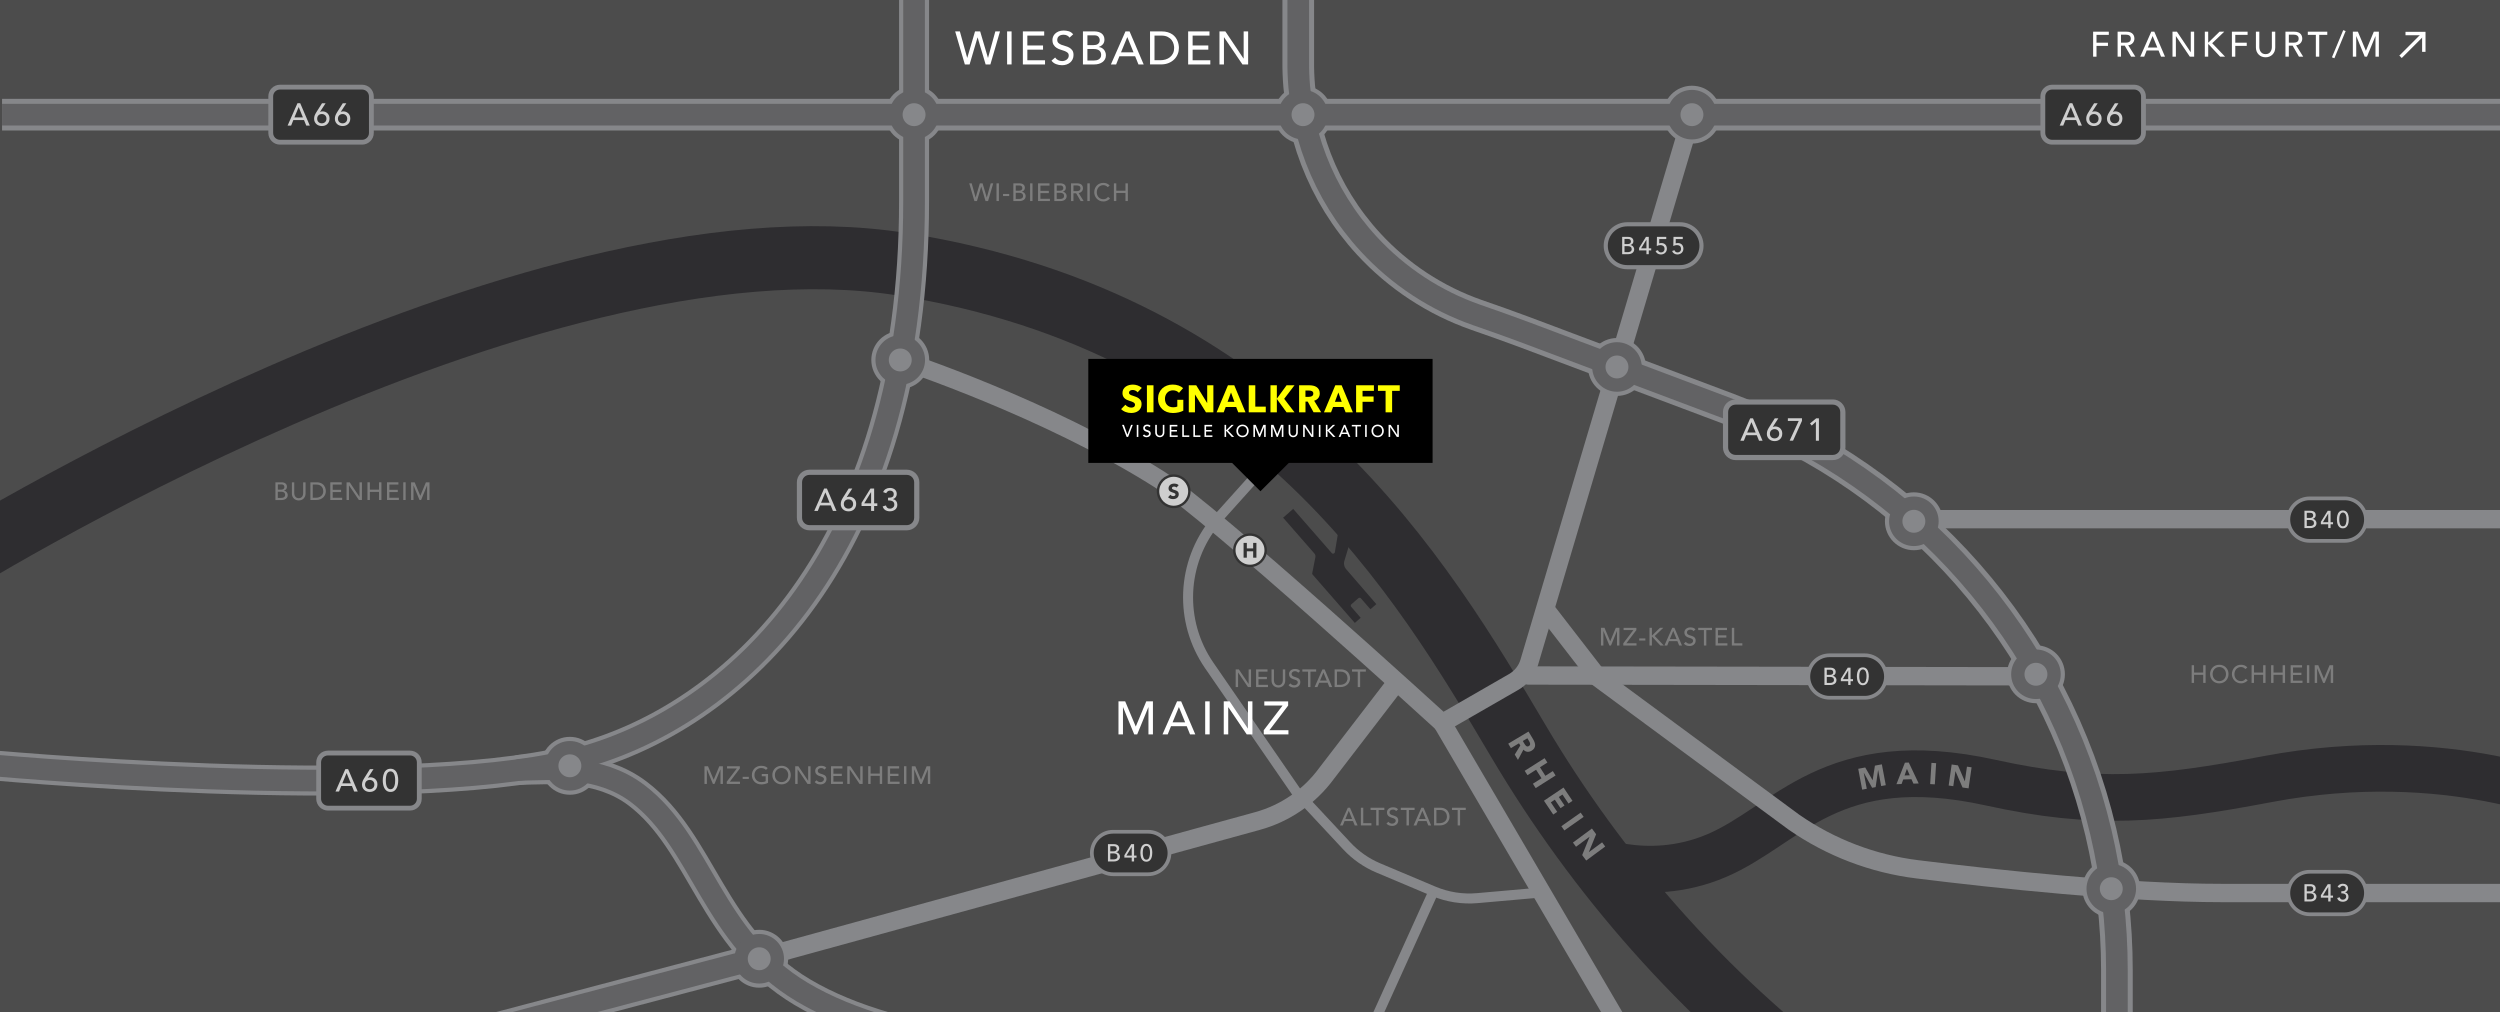 <?xml version="1.0" encoding="UTF-8"?>
<svg xmlns="http://www.w3.org/2000/svg" width="1500" height="607.25" viewBox="0 0 1500 607.25">
  <defs>
    <style>.cls-1{stroke-width:28px;}.cls-1,.cls-2,.cls-3,.cls-4,.cls-5,.cls-6,.cls-7,.cls-8,.cls-9,.cls-10,.cls-11,.cls-12,.cls-13{stroke-miterlimit:10;}.cls-1,.cls-2,.cls-4,.cls-5,.cls-14,.cls-7,.cls-8,.cls-9,.cls-10,.cls-11,.cls-13{fill:none;}.cls-1,.cls-4{stroke:#2e2d30;}.cls-2{stroke-width:6px;}.cls-2,.cls-3,.cls-5,.cls-14,.cls-7,.cls-10,.cls-13{stroke:#86878a;}.cls-3,.cls-15{fill:#7d7d7d;}.cls-3,.cls-9,.cls-11{stroke-width:13px;}.cls-4{stroke-width:37.85px;}.cls-16{fill:#fff;}.cls-17{fill:#ff0;}.cls-18{fill:#333;}.cls-19,.cls-12{fill:#cfcfcf;}.cls-20,.cls-6{fill:#86878a;}.cls-21{fill:#2e2d30;}.cls-22{fill:#4c4c4c;}.cls-5{stroke-width:19px;}.cls-14{stroke-linejoin:round;}.cls-14,.cls-7,.cls-9{stroke-linecap:round;}.cls-14,.cls-10{stroke-width:11px;}.cls-6{stroke-width:8px;}.cls-6,.cls-9,.cls-11{stroke:#626264;}.cls-7,.cls-13{stroke-width:18px;}.cls-8{stroke:#fff;stroke-width:2.05px;}.cls-12{stroke:#333;stroke-width:1.46px;}</style>
  </defs>
  <g id="HG">
    <rect class="cls-22" x="-9.13" y="-6.29" width="1512.87" height="638.12"></rect>
    <line class="cls-2" x1="860.17" y1="534.75" x2="797.84" y2="672.35"></line>
  </g>
  <g id="Ebene_1">
    <circle class="cls-3" cx="1266.77" cy="533.22" r="10.87"></circle>
    <circle class="cls-3" cx="1148.32" cy="312.77" r="10.87"></circle>
    <circle class="cls-3" cx="1221.57" cy="404.56" r="10.87"></circle>
    <line class="cls-14" x1="1155.76" y1="311.49" x2="1535.55" y2="311.49"></line>
    <line class="cls-14" x1="917.01" y1="405.3" x2="1224.03" y2="405.79"></line>
    <circle class="cls-3" cx="455.53" cy="575.25" r="10.87"></circle>
    <circle class="cls-3" cx="970.18" cy="220.18" r="10.87"></circle>
    <circle class="cls-3" cx="781.81" cy="68.8" r="10.87"></circle>
    <circle class="cls-3" cx="1015.17" cy="68.8" r="10.87"></circle>
    <circle class="cls-3" cx="341.93" cy="459.48" r="10.87"></circle>
    <circle class="cls-3" cx="540.16" cy="215.98" r="10.87"></circle>
    <circle class="cls-3" cx="548.44" cy="68.8" r="10.87"></circle>
    <line class="cls-13" x1="179.5" y1="647.71" x2="454" y2="575.25"></line>
    <path class="cls-7" d="m311.98,461.92c18.41-.32,47.56-3.27,70.65,14.25,38.63,29.31,44.7,86.87,98.62,119.04,60.42,36.05,154.73,36.05,154.73,36.05"></path>
    <path class="cls-1" d="m949.72,513.42s37.41,18.17,80.16,0c42.75-18.17,68.65-64.96,164.6-43.82,63.06,13.89,101.06,10.18,166.01-2.12,109.23-20.67,185.22,14.68,185.22,14.68"></path>
    <path class="cls-10" d="m1528.77,535.81h-195.39c-58.09,0-136.03-8.41-183.02-14.23-26.58-3.29-51.96-12.99-73.98-28.26l-117.17-86.41-32.15-41.57"></path>
    <g>
      <path class="cls-15" d="m1114.96,461.27l4.17-.79,4.42,7.63h.04s1.36-8.73,1.36-8.73l4.16-.78,2.36,12.52-2.76.52-1.81-9.6h-.04s-1.48,10.23-1.48,10.23l-2.11.4-4.98-9.01h-.04s1.81,9.61,1.81,9.61l-2.76.52-2.36-12.52Z"></path>
      <path class="cls-15" d="m1142.95,457.6l2.32-.08,5.95,12.56-3.17.1-1.18-2.66-4.95.16-.97,2.73-3.09.1,5.09-12.92Zm1.2,3.67l-1.42,4.01,3.11-.1-1.69-3.91Z"></path>
      <path class="cls-15" d="m1158.88,457.73l2.8.17-.78,12.72-2.8-.17.78-12.72Z"></path>
      <path class="cls-15" d="m1170.99,458.69l3.78.54,4.11,9.53h.04s1.25-8.76,1.25-8.76l2.78.4-1.8,12.62-3.63-.52-4.22-9.77h-.04s-1.28,8.98-1.28,8.98l-2.78-.4,1.8-12.62Z"></path>
    </g>
    <g>
      <path class="cls-15" d="m1314.99,399.13h1.44v4.41h5.5v-4.41h1.44v10.62h-1.44v-4.86h-5.5v4.86h-1.44v-10.62Z"></path>
      <path class="cls-15" d="m1331.58,410.02c-.81,0-1.56-.14-2.24-.43s-1.26-.68-1.75-1.18c-.48-.5-.86-1.09-1.14-1.77-.28-.68-.41-1.41-.41-2.2s.14-1.53.41-2.21c.28-.68.66-1.27,1.14-1.77.49-.5,1.07-.89,1.75-1.18.68-.28,1.42-.43,2.24-.43s1.55.14,2.23.43c.68.29,1.26.68,1.75,1.18.48.5.86,1.09,1.14,1.77.28.68.41,1.42.41,2.21s-.14,1.52-.41,2.2c-.28.68-.66,1.27-1.14,1.77-.49.5-1.07.89-1.75,1.18-.68.29-1.42.43-2.23.43Zm0-1.35c.61,0,1.16-.11,1.65-.34.49-.22.91-.53,1.26-.91.35-.38.62-.83.81-1.34.19-.51.29-1.06.29-1.64s-.1-1.13-.29-1.64c-.19-.52-.46-.96-.81-1.34-.35-.38-.77-.68-1.26-.91-.49-.23-1.04-.34-1.65-.34s-1.16.11-1.65.34c-.49.22-.91.53-1.26.91s-.62.83-.81,1.34c-.19.51-.29,1.06-.29,1.64s.1,1.13.29,1.64c.19.52.46.96.81,1.34s.77.68,1.26.91c.49.23,1.04.34,1.65.34Z"></path>
      <path class="cls-15" d="m1347.18,401.43c-.3-.39-.68-.69-1.14-.9s-.94-.32-1.42-.32c-.6,0-1.14.11-1.63.34-.49.22-.9.53-1.25.92-.34.39-.61.85-.8,1.37-.19.52-.28,1.09-.28,1.69,0,.56.09,1.09.27,1.59s.44.94.78,1.32.75.68,1.25.9c.49.22,1.04.33,1.67.33s1.14-.12,1.6-.38.85-.6,1.17-1.05l1.21.92c-.08.11-.22.27-.42.47s-.46.41-.79.61c-.33.21-.73.39-1.19.54-.46.16-1,.23-1.61.23-.84,0-1.6-.16-2.27-.48s-1.25-.74-1.72-1.26c-.48-.52-.84-1.11-1.09-1.76s-.38-1.32-.38-1.99c0-.82.13-1.58.41-2.27.27-.7.65-1.29,1.13-1.8.49-.5,1.07-.9,1.75-1.18.68-.28,1.43-.42,2.25-.42.7,0,1.39.13,2.06.4.67.27,1.23.69,1.66,1.25l-1.2.92Z"></path>
      <path class="cls-15" d="m1350.95,399.13h1.44v4.41h5.5v-4.41h1.44v10.62h-1.44v-4.86h-5.5v4.86h-1.44v-10.62Z"></path>
      <path class="cls-15" d="m1362.66,399.13h1.44v4.41h5.5v-4.41h1.44v10.62h-1.44v-4.86h-5.5v4.86h-1.44v-10.62Z"></path>
      <path class="cls-15" d="m1374.38,399.13h6.85v1.35h-5.42v3.16h5.04v1.35h-5.04v3.41h5.69v1.35h-7.12v-10.62Z"></path>
      <path class="cls-15" d="m1384.14,399.13h1.44v10.62h-1.44v-10.62Z"></path>
      <path class="cls-15" d="m1388.81,399.13h2.15l3.38,8.04h.06l3.34-8.04h2.15v10.62h-1.44v-8.73h-.03l-3.58,8.73h-.96l-3.58-8.73h-.03v8.73h-1.44v-10.62Z"></path>
    </g>
    <g>
      <path class="cls-15" d="m960.57,376.7h2.14l3.38,8.04h.06l3.34-8.04h2.15v10.62h-1.44v-8.73h-.03l-3.58,8.73h-.96l-3.58-8.73h-.03v8.73h-1.44v-10.62Z"></path>
      <path class="cls-15" d="m973.98,385.97l6.04-7.92h-5.87v-1.35h7.67v1.35l-6.02,7.92h6.11v1.35h-7.94v-1.35Z"></path>
      <path class="cls-15" d="m987.21,384.32h-3.69v-1.26h3.69v1.26Z"></path>
      <path class="cls-15" d="m989.7,376.7h1.44v4.59h.12l4.7-4.59h2.01l-5.13,4.91,5.47,5.71h-2.1l-4.95-5.31h-.12v5.31h-1.44v-10.62Z"></path>
      <path class="cls-15" d="m1003.35,376.7h1.3l4.54,10.62h-1.68l-1.07-2.62h-5.05l-1.05,2.62h-1.68l4.68-10.62Zm2.58,6.74l-1.98-4.88h-.03l-2.01,4.88h4.02Z"></path>
      <path class="cls-15" d="m1011.5,385.1c.26.39.59.68,1,.86.4.19.82.28,1.25.28.24,0,.49-.04.74-.11s.48-.19.68-.34c.21-.15.37-.33.5-.55s.2-.47.2-.76c0-.41-.13-.72-.39-.94-.26-.21-.58-.4-.97-.54-.38-.15-.8-.29-1.26-.42-.46-.14-.88-.32-1.26-.56-.39-.24-.71-.56-.97-.97-.26-.41-.39-.95-.39-1.64,0-.31.07-.64.2-.99.13-.35.35-.67.64-.96.29-.29.66-.53,1.12-.73s1-.29,1.64-.29c.58,0,1.13.08,1.67.24.53.16,1,.49,1.39.98l-1.17,1.06c-.18-.28-.43-.5-.76-.67s-.71-.25-1.12-.25-.73.05-1,.16c-.26.11-.48.24-.64.41-.16.17-.27.34-.34.53-.07.19-.1.37-.1.53,0,.45.13.79.39,1.04.26.24.58.43.97.58.38.15.8.29,1.26.41.46.12.88.29,1.26.5.38.21.71.5.97.87.26.37.39.87.39,1.51,0,.51-.1.97-.29,1.38-.19.41-.46.75-.79,1.04-.33.28-.72.49-1.17.64s-.93.22-1.44.22c-.68,0-1.33-.12-1.93-.36-.61-.24-1.09-.61-1.46-1.11l1.18-1.02Z"></path>
      <path class="cls-15" d="m1022.34,378.05h-3.42v-1.35h8.28v1.35h-3.42v9.27h-1.44v-9.27Z"></path>
      <path class="cls-15" d="m1029.33,376.7h6.85v1.35h-5.42v3.16h5.04v1.35h-5.04v3.41h5.69v1.35h-7.12v-10.62Z"></path>
      <path class="cls-15" d="m1039.09,376.7h1.44v9.27h4.88v1.35h-6.31v-10.62Z"></path>
    </g>
    <g>
      <path class="cls-15" d="m165.25,289.38h3.69c.46,0,.89.06,1.28.17.4.11.73.27,1.02.49.29.22.51.49.68.83.16.33.25.73.25,1.18,0,.61-.17,1.11-.51,1.49-.34.38-.78.67-1.32.85v.03c.32.02.62.1.9.25.28.15.52.33.73.57.2.24.37.51.49.82s.18.64.18,1c0,.48-.1.9-.29,1.27-.2.37-.46.67-.8.92s-.73.44-1.19.57c-.45.13-.94.2-1.46.2h-3.64v-10.62Zm1.44,4.41h1.96c.27,0,.52-.03.77-.08.24-.05.45-.15.63-.28.18-.13.32-.29.43-.5.1-.2.16-.44.16-.73,0-.42-.13-.79-.4-1.09-.27-.31-.7-.47-1.28-.47h-2.26v3.15Zm0,4.95h2.11c.22,0,.46-.02.73-.07.26-.04.51-.14.74-.27.23-.13.42-.32.58-.55.16-.23.24-.54.24-.92,0-.63-.21-1.1-.61-1.42-.41-.32-.97-.47-1.67-.47h-2.13v3.69Z"></path>
      <path class="cls-15" d="m176.55,289.38v6.51c0,.33.04.67.14,1.03.09.35.24.68.45.98.21.3.48.54.83.73.34.19.76.29,1.26.29s.92-.09,1.26-.29c.34-.19.62-.43.83-.73.21-.3.36-.63.45-.98.09-.36.13-.7.13-1.03v-6.51h1.44v6.74c0,.62-.1,1.18-.31,1.69s-.5.94-.87,1.31-.8.66-1.3.85c-.5.2-1.04.3-1.62.3s-1.12-.1-1.62-.3c-.5-.2-.94-.48-1.31-.85-.37-.37-.66-.81-.87-1.31s-.31-1.07-.31-1.69v-6.74h1.44Z"></path>
      <path class="cls-15" d="m186.22,289.38h3.71c.75,0,1.41.08,1.97.25.56.17,1.05.4,1.47.68s.76.61,1.04.98c.27.37.49.75.65,1.14.16.39.28.78.34,1.17.07.39.11.75.11,1.08,0,.68-.12,1.34-.38,1.97-.25.64-.62,1.2-1.11,1.7s-1.1.89-1.82,1.19c-.73.3-1.56.45-2.51.45h-3.46v-10.62Zm1.44,9.27h1.81c.61,0,1.19-.08,1.73-.25s1.02-.41,1.43-.74.74-.74.97-1.24c.24-.5.36-1.07.36-1.73,0-.34-.05-.74-.17-1.19-.11-.45-.32-.89-.62-1.3-.31-.41-.73-.76-1.27-1.04s-1.24-.43-2.1-.43h-2.16v7.92Z"></path>
      <path class="cls-15" d="m198.18,289.38h6.85v1.35h-5.42v3.16h5.04v1.35h-5.04v3.41h5.69v1.35h-7.12v-10.62Z"></path>
      <path class="cls-15" d="m207.94,289.38h1.89l5.85,8.73h.03v-8.73h1.44v10.62h-1.83l-5.91-8.73h-.03v8.73h-1.44v-10.62Z"></path>
      <path class="cls-15" d="m220.48,289.38h1.44v4.41h5.5v-4.41h1.44v10.62h-1.44v-4.86h-5.5v4.86h-1.44v-10.62Z"></path>
      <path class="cls-15" d="m232.2,289.38h6.85v1.35h-5.42v3.16h5.04v1.35h-5.04v3.41h5.69v1.35h-7.12v-10.62Z"></path>
      <path class="cls-15" d="m241.96,289.38h1.44v10.62h-1.44v-10.62Z"></path>
      <path class="cls-15" d="m246.63,289.38h2.15l3.38,8.04h.06l3.34-8.04h2.15v10.62h-1.44v-8.73h-.03l-3.58,8.73h-.96l-3.58-8.73h-.03v8.73h-1.44v-10.62Z"></path>
    </g>
    <g>
      <path class="cls-15" d="m581.52,110.01h1.5l2.35,8.49h.03l2.5-8.49h1.65l2.5,8.49h.03l2.35-8.49h1.5l-3.09,10.62h-1.53l-2.56-8.67h-.03l-2.55,8.67h-1.53l-3.1-10.62Z"></path>
      <path class="cls-15" d="m597.9,110.01h1.44v10.62h-1.44v-10.62Z"></path>
      <path class="cls-15" d="m605.52,117.63h-3.69v-1.26h3.69v1.26Z"></path>
      <path class="cls-15" d="m608.01,110.01h3.69c.46,0,.89.06,1.28.17.39.11.73.27,1.02.49.29.22.51.49.67.83s.25.73.25,1.18c0,.61-.17,1.11-.51,1.49s-.78.67-1.32.85v.03c.32.02.62.1.9.25.28.15.52.33.73.57s.37.51.49.82c.12.31.18.64.18,1,0,.48-.1.9-.29,1.27-.19.37-.46.67-.8.92-.34.25-.74.44-1.19.57-.45.13-.93.2-1.46.2h-3.64v-10.62Zm1.44,4.41h1.96c.27,0,.53-.03.77-.08.24-.05.45-.15.63-.28.18-.13.32-.29.43-.5.1-.2.16-.44.16-.73,0-.42-.13-.79-.41-1.09-.27-.31-.7-.47-1.27-.47h-2.27v3.15Zm0,4.95h2.12c.22,0,.46-.02.73-.07s.51-.14.74-.27c.23-.13.42-.32.58-.55.16-.23.24-.54.24-.92,0-.63-.21-1.1-.62-1.42s-.96-.47-1.67-.47h-2.13v3.69Z"></path>
      <path class="cls-15" d="m618.06,110.01h1.44v10.62h-1.44v-10.62Z"></path>
      <path class="cls-15" d="m622.83,110.01h6.85v1.35h-5.42v3.16h5.04v1.35h-5.04v3.41h5.69v1.35h-7.12v-10.62Z"></path>
      <path class="cls-15" d="m632.6,110.01h3.69c.46,0,.89.06,1.28.17.39.11.73.27,1.02.49.29.22.51.49.67.83s.25.73.25,1.18c0,.61-.17,1.11-.51,1.49s-.78.67-1.32.85v.03c.32.02.62.1.9.25.28.15.52.33.73.57s.37.51.49.82c.12.31.18.64.18,1,0,.48-.1.9-.29,1.27-.19.37-.46.67-.8.92-.34.25-.74.44-1.19.57-.45.13-.93.2-1.46.2h-3.64v-10.62Zm1.44,4.41h1.96c.27,0,.53-.03.77-.08.24-.05.45-.15.63-.28.18-.13.32-.29.43-.5.1-.2.16-.44.16-.73,0-.42-.13-.79-.41-1.09-.27-.31-.7-.47-1.27-.47h-2.27v3.15Zm0,4.95h2.12c.22,0,.46-.02.73-.07s.51-.14.74-.27c.23-.13.42-.32.58-.55.16-.23.24-.54.24-.92,0-.63-.21-1.1-.62-1.42s-.96-.47-1.67-.47h-2.13v3.69Z"></path>
      <path class="cls-15" d="m642.65,110.01h3.73c.68,0,1.24.09,1.68.28.44.19.79.42,1.04.71s.43.61.53.96c.1.36.15.7.15,1.03s-.06.67-.18.98c-.12.32-.29.6-.52.86-.23.25-.5.47-.83.64-.33.18-.69.28-1.09.32l3.02,4.84h-1.8l-2.7-4.68h-1.61v4.68h-1.44v-10.62Zm1.44,4.68h1.89c.28,0,.56-.02.83-.07s.52-.13.74-.25c.21-.12.39-.29.52-.52s.19-.52.19-.88-.06-.65-.19-.88c-.13-.23-.3-.4-.52-.52-.22-.12-.46-.2-.74-.25-.28-.04-.55-.07-.83-.07h-1.89v3.42Z"></path>
      <path class="cls-15" d="m652.41,110.01h1.44v10.62h-1.44v-10.62Z"></path>
      <path class="cls-15" d="m664.58,112.3c-.3-.39-.68-.69-1.14-.9s-.94-.32-1.42-.32c-.6,0-1.14.11-1.63.34-.49.22-.9.53-1.25.92-.34.39-.61.85-.8,1.37-.19.52-.28,1.09-.28,1.69,0,.56.09,1.09.27,1.59s.44.94.78,1.32.75.68,1.25.9c.49.22,1.04.33,1.67.33s1.14-.12,1.6-.38.85-.6,1.17-1.05l1.21.92c-.08.11-.22.27-.42.47s-.46.41-.79.61c-.33.21-.73.39-1.19.54-.46.16-1,.23-1.61.23-.84,0-1.6-.16-2.27-.48s-1.25-.74-1.72-1.26c-.48-.52-.84-1.11-1.09-1.76s-.38-1.32-.38-1.99c0-.82.13-1.58.41-2.27.27-.7.65-1.29,1.13-1.8.49-.5,1.07-.9,1.75-1.18.68-.28,1.43-.42,2.25-.42.7,0,1.39.13,2.06.4.67.27,1.23.69,1.66,1.25l-1.2.92Z"></path>
      <path class="cls-15" d="m668.34,110.01h1.44v4.41h5.5v-4.41h1.44v10.62h-1.44v-4.86h-5.5v4.86h-1.44v-10.62Z"></path>
    </g>
    <g>
      <path class="cls-15" d="m422.65,459.74h2.15l3.38,8.04h.06l3.35-8.04h2.15v10.62h-1.44v-8.73h-.03l-3.58,8.73h-.96l-3.58-8.73h-.03v8.73h-1.44v-10.62Z"></path>
      <path class="cls-15" d="m436.06,469.01l6.04-7.92h-5.87v-1.35h7.67v1.35l-6.02,7.92h6.11v1.35h-7.94v-1.35Z"></path>
      <path class="cls-15" d="m449.29,467.36h-3.69v-1.26h3.69v1.26Z"></path>
      <path class="cls-15" d="m460.83,464.42v5.24c-.26.16-.55.3-.88.42s-.67.22-1.03.31c-.35.08-.71.15-1.08.19-.37.04-.71.06-1.03.06-.9,0-1.7-.15-2.41-.45-.71-.3-1.3-.71-1.79-1.21-.49-.51-.85-1.1-1.11-1.78-.26-.67-.38-1.39-.38-2.14,0-.79.14-1.53.41-2.21.28-.68.66-1.27,1.14-1.77.48-.5,1.07-.89,1.75-1.18.68-.28,1.42-.43,2.24-.43.98,0,1.78.12,2.4.37s1.14.58,1.56,1.01l-1.02,1.09c-.44-.42-.91-.71-1.39-.88-.49-.16-1-.25-1.54-.25-.61,0-1.16.11-1.65.34-.49.22-.91.53-1.26.91-.35.38-.62.83-.81,1.34-.19.51-.28,1.06-.28,1.64s.1,1.16.31,1.67c.21.52.5.96.87,1.34s.8.68,1.3.89,1.04.32,1.64.32c.51,0,.99-.05,1.45-.14.46-.09.84-.23,1.16-.41v-2.96h-2.35v-1.35h3.79Z"></path>
      <path class="cls-15" d="m468.93,470.62c-.81,0-1.56-.14-2.24-.43s-1.26-.68-1.75-1.18c-.49-.5-.87-1.09-1.14-1.77-.27-.68-.41-1.41-.41-2.2s.14-1.53.41-2.21c.28-.68.66-1.27,1.14-1.77.48-.5,1.07-.89,1.75-1.18.68-.28,1.42-.43,2.24-.43s1.55.14,2.23.43c.68.29,1.26.68,1.75,1.18.48.5.86,1.09,1.14,1.77.28.68.41,1.42.41,2.21s-.14,1.52-.41,2.2c-.28.68-.66,1.27-1.14,1.77-.49.5-1.07.89-1.75,1.18-.68.29-1.42.43-2.23.43Zm0-1.35c.61,0,1.16-.11,1.65-.34.49-.22.91-.53,1.26-.91.35-.38.62-.83.81-1.34.19-.51.29-1.06.29-1.64s-.1-1.13-.29-1.64c-.19-.52-.46-.96-.81-1.34-.35-.38-.77-.68-1.26-.91-.49-.23-1.04-.34-1.65-.34s-1.16.11-1.65.34c-.49.22-.91.53-1.26.91-.35.38-.62.83-.81,1.34-.19.51-.28,1.06-.28,1.64s.09,1.13.28,1.64c.19.52.46.96.81,1.34.35.38.77.68,1.26.91.49.23,1.04.34,1.65.34Z"></path>
      <path class="cls-15" d="m477.13,459.74h1.89l5.85,8.73h.03v-8.73h1.44v10.62h-1.83l-5.91-8.73h-.03v8.73h-1.44v-10.62Z"></path>
      <path class="cls-15" d="m489.99,468.14c.26.39.59.68,1,.86.4.19.82.28,1.25.28.24,0,.49-.04.74-.11s.48-.19.68-.34c.21-.15.37-.33.5-.55s.2-.47.2-.76c0-.41-.13-.72-.39-.94-.26-.21-.58-.4-.97-.54-.38-.15-.8-.29-1.26-.42-.46-.14-.88-.32-1.26-.56-.39-.24-.71-.56-.97-.97-.26-.41-.39-.95-.39-1.64,0-.31.07-.64.2-.99.13-.35.35-.67.64-.96.29-.29.66-.53,1.12-.73s1-.29,1.64-.29c.58,0,1.13.08,1.67.24.53.16,1,.49,1.39.98l-1.17,1.06c-.18-.28-.43-.5-.76-.67s-.71-.25-1.12-.25-.73.05-1,.16c-.26.11-.48.24-.64.41-.16.17-.27.34-.34.53-.07.19-.1.37-.1.53,0,.45.13.79.39,1.04.26.24.58.43.97.58.38.15.8.29,1.26.41.46.12.88.29,1.26.5.38.21.71.5.97.87.26.37.39.87.39,1.51,0,.51-.1.97-.29,1.38-.19.41-.46.75-.79,1.04-.33.28-.72.49-1.17.64s-.93.22-1.44.22c-.68,0-1.33-.12-1.93-.36-.61-.24-1.09-.61-1.46-1.11l1.18-1.02Z"></path>
      <path class="cls-15" d="m498.61,459.74h6.85v1.35h-5.42v3.16h5.04v1.35h-5.04v3.41h5.69v1.35h-7.12v-10.62Z"></path>
      <path class="cls-15" d="m508.38,459.74h1.89l5.85,8.73h.03v-8.73h1.44v10.62h-1.83l-5.91-8.73h-.03v8.73h-1.44v-10.62Z"></path>
      <path class="cls-15" d="m520.92,459.74h1.44v4.41h5.5v-4.41h1.44v10.62h-1.44v-4.86h-5.5v4.86h-1.44v-10.62Z"></path>
      <path class="cls-15" d="m532.63,459.74h6.85v1.35h-5.42v3.16h5.04v1.35h-5.04v3.41h5.69v1.35h-7.12v-10.62Z"></path>
      <path class="cls-15" d="m542.4,459.74h1.44v10.62h-1.44v-10.62Z"></path>
      <path class="cls-15" d="m547.06,459.74h2.15l3.38,8.04h.06l3.34-8.04h2.15v10.62h-1.44v-8.73h-.03l-3.58,8.73h-.96l-3.58-8.73h-.03v8.73h-1.44v-10.62Z"></path>
    </g>
    <g>
      <path class="cls-15" d="m741.41,401.63h1.89l5.85,8.73h.03v-8.73h1.44v10.62h-1.83l-5.91-8.73h-.03v8.73h-1.44v-10.62Z"></path>
      <path class="cls-15" d="m753.65,401.63h6.85v1.35h-5.41v3.16h5.04v1.35h-5.04v3.41h5.69v1.35h-7.13v-10.62Z"></path>
      <path class="cls-15" d="m764.36,401.63v6.51c0,.33.04.67.13,1.03.09.35.24.68.45.98.21.3.48.54.82.73.34.19.76.29,1.26.29s.92-.09,1.26-.29c.34-.19.62-.43.83-.73.21-.3.36-.63.45-.98.09-.36.13-.7.13-1.03v-6.51h1.44v6.74c0,.62-.1,1.18-.31,1.69s-.5.94-.87,1.31-.8.66-1.3.85c-.5.2-1.04.3-1.62.3s-1.12-.1-1.62-.3c-.5-.2-.94-.48-1.3-.85-.37-.37-.66-.81-.87-1.31s-.32-1.07-.32-1.69v-6.74h1.44Z"></path>
      <path class="cls-15" d="m774.29,410.03c.26.39.59.68,1,.86.4.19.82.28,1.25.28.24,0,.49-.04.74-.11s.48-.19.68-.34c.21-.15.37-.33.5-.55s.2-.47.2-.76c0-.41-.13-.72-.39-.94-.26-.21-.58-.4-.97-.54-.38-.15-.8-.29-1.26-.42-.46-.14-.88-.32-1.26-.56-.39-.24-.71-.56-.97-.97-.26-.41-.39-.95-.39-1.64,0-.31.07-.64.2-.99.13-.35.35-.67.64-.96.29-.29.66-.53,1.12-.73s1-.29,1.64-.29c.58,0,1.13.08,1.67.24.53.16,1,.49,1.39.98l-1.17,1.06c-.18-.28-.43-.5-.76-.67s-.71-.25-1.12-.25-.73.05-1,.16c-.26.11-.48.24-.64.41-.16.17-.27.34-.34.53-.07.19-.1.37-.1.53,0,.45.13.79.39,1.04.26.24.58.43.97.58.38.15.8.29,1.26.41.46.12.88.29,1.26.5.38.21.71.5.97.87.26.37.39.87.39,1.51,0,.51-.1.97-.29,1.38-.19.41-.46.75-.79,1.04-.33.28-.72.49-1.17.64s-.93.22-1.44.22c-.68,0-1.33-.12-1.93-.36-.61-.24-1.09-.61-1.46-1.11l1.18-1.02Z"></path>
      <path class="cls-15" d="m784.83,402.98h-3.42v-1.35h8.28v1.35h-3.42v9.27h-1.44v-9.27Z"></path>
      <path class="cls-15" d="m793.47,401.63h1.3l4.54,10.62h-1.68l-1.07-2.62h-5.05l-1.05,2.62h-1.68l4.68-10.62Zm2.58,6.74l-1.98-4.88h-.03l-2.01,4.88h4.02Z"></path>
      <path class="cls-15" d="m800.76,401.63h3.71c.75,0,1.41.08,1.97.25.56.17,1.05.4,1.47.68s.76.61,1.04.98c.27.37.49.75.65,1.14.16.39.28.78.34,1.17.07.39.11.75.11,1.08,0,.68-.12,1.34-.38,1.97-.25.64-.62,1.2-1.11,1.7s-1.1.89-1.82,1.19c-.73.3-1.56.45-2.51.45h-3.46v-10.62Zm1.44,9.27h1.81c.61,0,1.19-.08,1.73-.25s1.02-.41,1.43-.74.74-.74.97-1.24c.24-.5.36-1.07.36-1.73,0-.34-.05-.74-.17-1.19-.11-.45-.32-.89-.62-1.3-.31-.41-.73-.76-1.27-1.04s-1.24-.43-2.1-.43h-2.16v7.92Z"></path>
      <path class="cls-15" d="m814.64,402.98h-3.42v-1.35h8.28v1.35h-3.42v9.27h-1.44v-9.27Z"></path>
    </g>
    <g>
      <path class="cls-15" d="m808.69,484.64h1.31l4.54,10.62h-1.68l-1.07-2.62h-5.05l-1.05,2.62h-1.68l4.68-10.62Zm2.58,6.74l-1.98-4.88h-.03l-2.01,4.88h4.02Z"></path>
      <path class="cls-15" d="m816.52,484.64h1.44v9.27h4.88v1.35h-6.31v-10.62Z"></path>
      <path class="cls-15" d="m825.75,485.99h-3.42v-1.35h8.28v1.35h-3.42v9.27h-1.44v-9.27Z"></path>
      <path class="cls-15" d="m833.05,493.04c.26.39.59.68,1,.86.4.19.82.28,1.25.28.24,0,.49-.04.74-.11s.48-.19.68-.34c.21-.15.37-.33.5-.55s.2-.47.2-.76c0-.41-.13-.72-.39-.94-.26-.21-.58-.4-.97-.54-.38-.15-.8-.29-1.26-.42-.46-.14-.88-.32-1.26-.56-.39-.24-.71-.56-.97-.97-.26-.41-.39-.95-.39-1.64,0-.31.07-.64.2-.99.13-.35.35-.67.64-.96.29-.29.66-.53,1.12-.73s1-.29,1.64-.29c.58,0,1.13.08,1.67.24.53.16,1,.49,1.39.98l-1.17,1.06c-.18-.28-.43-.5-.76-.67s-.71-.25-1.12-.25-.73.05-1,.16c-.26.11-.48.24-.64.41-.16.17-.27.34-.34.53-.07.19-.1.37-.1.53,0,.45.13.79.39,1.04.26.24.58.43.97.58.38.15.8.29,1.26.41.46.12.88.29,1.26.5.38.21.71.5.97.87.26.37.39.87.39,1.51,0,.51-.1.97-.29,1.38-.19.41-.46.75-.79,1.04-.33.28-.72.49-1.17.64s-.93.22-1.44.22c-.68,0-1.33-.12-1.93-.36-.61-.24-1.09-.61-1.46-1.11l1.18-1.02Z"></path>
      <path class="cls-15" d="m843.9,485.99h-3.42v-1.35h8.28v1.35h-3.42v9.27h-1.44v-9.27Z"></path>
      <path class="cls-15" d="m852.84,484.64h1.3l4.54,10.62h-1.68l-1.07-2.62h-5.05l-1.05,2.62h-1.68l4.68-10.62Zm2.58,6.74l-1.98-4.88h-.03l-2.01,4.88h4.02Z"></path>
      <path class="cls-15" d="m860.43,484.64h3.71c.75,0,1.41.08,1.97.25.56.17,1.05.4,1.47.68s.76.61,1.04.98c.27.37.49.75.65,1.14.16.39.28.78.34,1.17.07.39.11.75.11,1.08,0,.68-.12,1.34-.38,1.97-.25.64-.62,1.2-1.11,1.7s-1.1.89-1.82,1.19c-.73.3-1.56.45-2.51.45h-3.46v-10.62Zm1.44,9.27h1.81c.61,0,1.19-.08,1.73-.25s1.02-.41,1.43-.74.74-.74.97-1.24c.24-.5.36-1.07.36-1.73,0-.34-.05-.74-.17-1.19-.11-.45-.32-.89-.62-1.3-.31-.41-.73-.76-1.27-1.04s-1.24-.43-2.1-.43h-2.16v7.92Z"></path>
      <path class="cls-15" d="m874.6,485.99h-3.42v-1.35h8.28v1.35h-3.42v9.27h-1.44v-9.27Z"></path>
    </g>
    <path class="cls-4" d="m-35.18,342.97S315.54,122.67,541.43,158.57c222.16,35.31,311.95,188.77,369.81,286.44,47.09,79.5,110.09,151.77,187.04,209.49"></path>
    <g>
      <path class="cls-15" d="m917.11,438.93l2.81,4.7c.37.62.66,1.24.87,1.87.21.63.3,1.23.27,1.82-.03.59-.21,1.14-.54,1.67-.33.53-.85,1.01-1.56,1.43-.86.51-1.72.73-2.59.64-.87-.09-1.64-.51-2.31-1.27l-3.29,6.16-1.92-3.21,3.34-5.44-.79-1.32-4.86,2.9-1.6-2.68,12.16-7.26Zm-3.43,5.68l.94,1.58c.14.24.3.49.48.75.18.26.38.47.59.64s.46.27.73.3c.27.03.57-.05.9-.25.31-.18.52-.39.62-.63.11-.24.15-.48.13-.73-.02-.25-.09-.51-.2-.79s-.25-.53-.39-.77l-1.05-1.75-2.76,1.65Z"></path>
      <path class="cls-15" d="m926.76,454.9l1.67,2.63-4.46,2.83,3.25,5.12,4.46-2.83,1.67,2.63-11.95,7.59-1.67-2.63,5.17-3.28-3.25-5.12-5.17,3.28-1.67-2.63,11.95-7.59Z"></path>
      <path class="cls-15" d="m938.12,472.53l5.37,7.98-2.39,1.61-3.63-5.39-2.19,1.47,3.43,5.09-2.39,1.61-3.43-5.09-2.39,1.61,3.83,5.69-2.39,1.61-5.57-8.28,11.75-7.91Z"></path>
      <path class="cls-15" d="m948.39,487.57l1.8,2.55-11.58,8.15-1.8-2.55,11.58-8.15Z"></path>
      <path class="cls-15" d="m955.16,497.12l2.52,3.41-4.34,10.69.02.03,7.91-5.85,1.85,2.51-11.39,8.42-2.42-3.28,4.43-10.96-.02-.03-8.11,5.99-1.85-2.51,11.39-8.42Z"></path>
    </g>
    <path class="cls-13" d="m-12.87,458.45s249.6,23.72,355.76-2.26c98.73-24.16,205.55-126.49,205.55-335.43V-63.34"></path>
    <path class="cls-11" d="m-12.87,458.45s249.6,23.72,355.76-2.26c98.73-24.16,205.55-126.49,205.55-335.43V-63.34"></path>
    <line class="cls-11" x1="179.5" y1="647.71" x2="454" y2="575.25"></line>
    <path class="cls-5" d="m778.95-8.27v44.87c-.38,40.64,14.72,79.9,42.25,109.79h0c17.79,19.32,40.04,33.92,64.74,42.57,9.49,3.32,18.99,6.62,28.41,10.16l122.74,46.18c112.1,42.17,195.85,137.37,223.4,253.93h0c6.41,27.12,9.65,54.89,9.65,82.75v49.27"></path>
    <path class="cls-11" d="m778.95-8.27v44.87c-.38,40.64,14.72,79.9,42.25,109.79h0c17.79,19.32,40.04,33.92,64.74,42.57,9.49,3.32,18.99,6.62,28.41,10.16l122.74,46.18c112.1,42.17,195.85,137.37,223.4,253.93h0c6.41,27.12,9.65,54.89,9.65,82.75v49.27"></path>
    <line class="cls-5" x1="1.24" y1="68.8" x2="1512.39" y2="68.8"></line>
    <line class="cls-11" x1="1.24" y1="68.8" x2="1512.39" y2="68.8"></line>
    <path class="cls-21" d="m816.57,359.03l5.69,6.54,3.54-3.09-18.11-20.98c-1.3-1.51-1.65-3.62-.91-5.47l2.73-9.1-6.56-7.86-2.04,12.26c-.16.88-1.27,1.19-1.86.51l-7.62-8.73-15.52-17.77-6.04,5.27,18.81,21.54c.5.57.7,1.34.56,2.08l-1.92,9.77c-.05.25.02.5.19.69l25.38,29.07,3.54-3.09-5.69-6.55c-.4-.46-.35-1.16.11-1.56l4.17-3.64c.46-.4,1.16-.35,1.57.11Z"></path>
    <line class="cls-2" x1="754.3" y1="284.8" x2="729.19" y2="312.77"></line>
    <path class="cls-9" d="m311.98,461.92c18.41-.32,47.56-3.27,70.65,14.25,38.63,29.31,44.7,86.87,98.62,119.04,60.42,36.05,154.73,36.05,154.73,36.05"></path>
    <path class="cls-14" d="m837.65,409.75l-41.77,54.37c-10.18,13.88-24.76,23.91-41.36,28.48l-300.52,82.64"></path>
    <path class="cls-14" d="m1015.17,68.8l-97.6,328.52c-1.51,5.07-4.93,9.36-9.54,11.95l-42.62,24.53s-137.82-125.85-169.48-145.96c-67.85-43.09-155.76-71.86-155.76-71.86"></path>
    <circle class="cls-6" cx="548.44" cy="68.8" r="10.87"></circle>
    <g>
      <circle class="cls-12" cx="750" cy="330.14" r="9.41"></circle>
      <path class="cls-18" d="m746.15,325.74h1.95v3.31h3.8v-3.31h1.95v8.87h-1.95v-3.83h-3.8v3.83h-1.95v-8.87Z"></path>
    </g>
    <g>
      <circle class="cls-12" cx="704.22" cy="294.76" r="9.41"></circle>
      <path class="cls-18" d="m705.91,292.53c-.16-.2-.37-.35-.65-.45-.27-.1-.53-.14-.77-.14-.14,0-.29.02-.44.05-.15.03-.29.09-.43.16-.13.07-.24.16-.33.28-.08.12-.12.26-.12.43,0,.27.1.47.3.61.2.14.45.26.76.36.31.1.63.2.98.3.35.1.68.24.98.43s.56.43.76.74c.2.31.3.72.3,1.24s-.09.92-.28,1.29c-.18.37-.43.67-.75.92-.31.24-.68.42-1.09.54-.41.12-.85.18-1.31.18-.58,0-1.11-.09-1.6-.26-.49-.18-.95-.46-1.38-.85l1.39-1.53c.2.27.45.47.76.62.31.15.62.22.95.22.16,0,.32-.02.48-.06.16-.04.31-.09.44-.17.13-.08.23-.17.31-.29s.12-.25.12-.41c0-.27-.1-.48-.31-.63-.21-.15-.46-.29-.77-.39s-.64-.22-1-.33c-.36-.11-.69-.25-1-.44-.31-.18-.57-.43-.77-.73-.21-.3-.31-.7-.31-1.19s.09-.89.28-1.25c.19-.36.44-.66.75-.9s.67-.42,1.08-.54.83-.18,1.27-.18c.5,0,.99.07,1.45.21s.89.38,1.26.71l-1.34,1.47Z"></path>
    </g>
    <g>
      <rect x="652.98" y="215.34" width="206.57" height="62.4"></rect>
      <path class="cls-17" d="m682.57,235.39c-.34-.43-.78-.77-1.32-1.02-.54-.25-1.07-.38-1.57-.38-.26,0-.52.02-.79.07-.27.05-.51.13-.72.26-.21.13-.39.3-.54.5-.15.21-.22.47-.22.79,0,.27.06.5.17.69.11.18.28.34.5.48.22.14.48.26.79.38.3.11.65.23,1.03.35.55.18,1.12.39,1.72.61.6.22,1.14.52,1.63.88.49.37.89.82,1.22,1.36.32.54.48,1.22.48,2.03,0,.93-.17,1.74-.52,2.42s-.81,1.24-1.39,1.68c-.58.44-1.25.77-1.99.99-.75.21-1.52.32-2.31.32-1.16,0-2.28-.2-3.37-.61-1.09-.4-1.99-.98-2.7-1.73l2.57-2.61c.4.49.92.9,1.57,1.23.65.33,1.29.49,1.94.49.29,0,.57-.03.85-.09.27-.06.52-.16.72-.3.21-.14.37-.32.49-.55.12-.23.18-.5.18-.82s-.08-.57-.23-.78c-.15-.21-.37-.41-.65-.59-.28-.18-.63-.34-1.05-.48-.42-.15-.9-.3-1.43-.47-.52-.17-1.03-.37-1.52-.6-.5-.23-.94-.52-1.33-.88-.39-.36-.7-.79-.94-1.3-.24-.51-.36-1.14-.36-1.87,0-.9.18-1.67.55-2.31.37-.64.85-1.17,1.44-1.58.6-.41,1.27-.71,2.02-.9.75-.19,1.5-.29,2.27-.29.92,0,1.85.17,2.81.5.95.34,1.79.83,2.51,1.49l-2.5,2.64Z"></path>
      <path class="cls-17" d="m688.15,247.39v-16.22h3.94v16.22h-3.94Z"></path>
      <path class="cls-17" d="m707.18,247.42c-1.06.26-2.22.39-3.47.39s-2.49-.21-3.58-.62c-1.09-.41-2.03-.99-2.82-1.74-.79-.75-1.4-1.65-1.84-2.69-.44-1.05-.66-2.21-.66-3.49s.22-2.47.68-3.53c.45-1.05,1.07-1.95,1.87-2.69.79-.74,1.73-1.31,2.79-1.71,1.07-.4,2.22-.6,3.46-.6s2.47.19,3.57.58c1.1.39,1.99.91,2.68,1.57l-2.47,2.82c-.38-.44-.89-.81-1.51-1.09-.63-.28-1.34-.42-2.13-.42-.69,0-1.32.13-1.9.38-.58.25-1.08.6-1.51,1.05-.43.45-.76.98-1,1.6-.24.62-.36,1.29-.36,2.03s.11,1.44.32,2.06c.21.63.53,1.17.95,1.62.42.45.94.8,1.56,1.05.62.25,1.33.38,2.12.38.46,0,.89-.03,1.31-.1.41-.07.79-.18,1.15-.33v-4.04s3.6,0,3.6,0v6.52c-.79.41-1.72.75-2.78,1.01Z"></path>
      <path class="cls-17" d="m723.58,247.39l-6.53-10.61h-.07v10.61s-3.71,0-3.71,0v-16.22h4.47l6.51,10.58h.07v-10.58h3.71v16.22h-4.44Z"></path>
      <path class="cls-17" d="m742.96,247.39l-1.26-3.19h-6.28l-1.19,3.19h-4.26l6.8-16.22h3.8l6.74,16.22h-4.35Zm-4.35-11.89l-2.06,5.57h4.08l-2.02-5.57Z"></path>
      <path class="cls-17" d="m749.24,247.39v-16.22h3.94v12.81h6.28v3.41h-10.22Z"></path>
      <path class="cls-17" d="m788.14,247.39l-3.52-6.44h-1.33v6.44h-3.83v-16.22h6.18c.78,0,1.54.08,2.28.24.74.16,1.41.43,1.99.81.59.38,1.06.89,1.41,1.51.35.63.53,1.41.53,2.34,0,1.1-.3,2.02-.89,2.77-.6.75-1.42,1.28-2.47,1.6l4.24,6.94h-4.58Zm-.16-11.25c0-.38-.08-.69-.24-.93-.16-.24-.37-.42-.62-.55-.25-.13-.54-.22-.85-.26-.32-.05-.62-.07-.91-.07h-2.09v3.78h1.86c.32,0,.65-.03.99-.08.34-.05.65-.15.92-.29.28-.14.5-.34.68-.6.18-.26.26-.6.26-1.01Z"></path>
      <path class="cls-17" d="m807.37,247.39l-1.26-3.19h-6.28l-1.19,3.19h-4.26l6.8-16.22h3.8l6.74,16.22h-4.35Zm-4.35-11.89l-2.06,5.57h4.08l-2.02-5.57Z"></path>
      <path class="cls-17" d="m817.53,234.52v3.34h6.62v3.23h-6.62v6.3h-3.87v-16.22h10.68v3.35h-6.8Z"></path>
      <path class="cls-17" d="m835.27,234.52v12.88h-3.92v-12.88h-4.58v-3.35h13.08v3.35h-4.58Z"></path>
      <path class="cls-17" d="m776.7,231.17h-4.76l-5.83,8v-8h-3.83v16.22h3.83v-8l5.83,8h4.76l-6.19-8.11,6.19-8.11Zm-10.67,8.11h0,0Z"></path>
      <path class="cls-16" d="m673.23,254.94h1.11l2.09,5.87h.02l2.17-5.87h1.05l-2.8,7.22h-.9l-2.74-7.22Z"></path>
      <path class="cls-16" d="m682.05,254.94h.96v7.22h-.96v-7.22Z"></path>
      <path class="cls-16" d="m686.5,260.65c.34.53.93.77,1.5.77.63,0,1.41-.41,1.41-1.2,0-1.66-3.5-.63-3.5-3.45,0-.85.7-2.02,2.41-2.02.77,0,1.51.16,2.05.83l-.78.72c-.24-.38-.71-.63-1.26-.63-1.06,0-1.38.65-1.38,1.1,0,1.82,3.5.73,3.5,3.33,0,1.4-1.1,2.23-2.47,2.23-.91,0-1.78-.32-2.27-1l.79-.69Z"></path>
      <path class="cls-16" d="m694.11,254.94v4.42c0,.9.44,2.06,1.78,2.06s1.78-1.16,1.78-2.06v-4.42h.96v4.58c0,1.67-1.19,2.82-2.75,2.82s-2.75-1.15-2.75-2.82v-4.58h.96Z"></path>
      <path class="cls-16" d="m701.84,254.94h4.58v.92h-3.62v2.15h3.37v.92h-3.37v2.31h3.8v.92h-4.76v-7.22Z"></path>
      <path class="cls-16" d="m709.35,254.94h.96v6.3h3.26v.92h-4.22v-7.22Z"></path>
      <path class="cls-16" d="m716.02,254.94h.96v6.3h3.26v.92h-4.22v-7.22Z"></path>
      <path class="cls-16" d="m722.69,254.94h4.58v.92h-3.62v2.15h3.37v.92h-3.37v2.31h3.8v.92h-4.76v-7.22Z"></path>
      <path class="cls-16" d="m734.71,254.94h.96v3.12h.08l3.14-3.12h1.34l-3.43,3.33,3.66,3.88h-1.4l-3.31-3.61h-.08v3.61h-.96v-7.22Z"></path>
      <path class="cls-16" d="m741.81,258.55c0-2.14,1.53-3.79,3.7-3.79s3.7,1.65,3.7,3.79-1.53,3.79-3.7,3.79-3.7-1.65-3.7-3.79Zm6.38,0c0-1.58-1.05-2.87-2.68-2.87s-2.68,1.29-2.68,2.87,1.05,2.87,2.68,2.87,2.68-1.29,2.68-2.87Z"></path>
      <path class="cls-16" d="m752.03,254.94h1.43l2.26,5.46h.04l2.24-5.46h1.43v7.22h-.96v-5.93h-.02l-2.4,5.93h-.64l-2.4-5.93h-.02v5.93h-.96v-7.22Z"></path>
      <path class="cls-16" d="m762.64,254.94h1.43l2.26,5.46h.04l2.24-5.46h1.43v7.22h-.96v-5.93h-.02l-2.4,5.93h-.64l-2.4-5.93h-.02v5.93h-.96v-7.22Z"></path>
      <path class="cls-16" d="m774.16,254.94v4.42c0,.9.44,2.06,1.78,2.06s1.78-1.16,1.78-2.06v-4.42h.96v4.58c0,1.67-1.19,2.82-2.75,2.82s-2.75-1.15-2.75-2.82v-4.58h.96Z"></path>
      <path class="cls-16" d="m781.88,254.94h1.26l3.91,5.93h.02v-5.93h.96v7.22h-1.22l-3.95-5.93h-.02v5.93h-.96v-7.22Z"></path>
      <path class="cls-16" d="m791.31,254.94h.96v7.22h-.96v-7.22Z"></path>
      <path class="cls-16" d="m795.52,254.94h.96v3.12h.08l3.14-3.12h1.34l-3.43,3.33,3.66,3.88h-1.4l-3.31-3.61h-.08v3.61h-.96v-7.22Z"></path>
      <path class="cls-16" d="m806.31,254.94h.87l3.04,7.22h-1.12l-.71-1.78h-3.38l-.7,1.78h-1.12l3.13-7.22Zm1.72,4.58l-1.32-3.31h-.02l-1.34,3.31h2.69Z"></path>
      <path class="cls-16" d="m813.36,255.86h-2.29v-.92h5.53v.92h-2.29v6.3h-.96v-6.3Z"></path>
      <path class="cls-16" d="m819.08,254.94h.96v7.22h-.96v-7.22Z"></path>
      <path class="cls-16" d="m822.89,258.55c0-2.14,1.53-3.79,3.7-3.79s3.7,1.65,3.7,3.79-1.53,3.79-3.7,3.79-3.7-1.65-3.7-3.79Zm6.38,0c0-1.58-1.05-2.87-2.68-2.87s-2.68,1.29-2.68,2.87,1.05,2.87,2.68,2.87,2.68-1.29,2.68-2.87Z"></path>
      <path class="cls-16" d="m833.15,254.94h1.26l3.91,5.93h.02v-5.93h.96v7.22h-1.22l-3.95-5.93h-.02v5.93h-.96v-7.22Z"></path>
      <polygon points="737.33 275.83 756.26 294.76 775.2 275.83 737.33 275.83"></polygon>
    </g>
    <circle class="cls-6" cx="540.16" cy="215.98" r="10.87"></circle>
    <circle class="cls-6" cx="341.93" cy="459.48" r="10.87"></circle>
    <circle class="cls-6" cx="1015.17" cy="68.8" r="10.87"></circle>
    <circle class="cls-6" cx="781.81" cy="68.8" r="10.87"></circle>
    <circle class="cls-6" cx="970.18" cy="220.18" r="10.87"></circle>
    <circle class="cls-6" cx="1266.77" cy="533.22" r="10.87"></circle>
    <circle class="cls-6" cx="455.53" cy="575.25" r="10.87"></circle>
    <g>
      <path class="cls-16" d="m573.12,18.84h2.8l4.38,15.85h.06l4.66-15.85h3.08l4.66,15.85h.06l4.38-15.85h2.8l-5.77,19.82h-2.86l-4.79-16.18h-.06l-4.76,16.18h-2.86l-5.8-19.82Z"></path>
      <path class="cls-16" d="m604.26,18.84h2.69v19.82h-2.69v-19.82Z"></path>
      <path class="cls-16" d="m613.72,18.84h12.8v2.52h-10.11v5.91h9.41v2.52h-9.41v6.36h10.61v2.52h-13.3v-19.82Z"></path>
      <path class="cls-16" d="m633.1,34.52c.48.73,1.11,1.26,1.86,1.61.76.35,1.54.52,2.34.52.45,0,.91-.07,1.37-.21.47-.14.89-.35,1.27-.63.38-.28.7-.62.94-1.04.24-.41.36-.89.36-1.43,0-.77-.24-1.35-.73-1.75-.49-.4-1.09-.74-1.81-1.01-.72-.27-1.5-.53-2.35-.78-.85-.25-1.63-.6-2.35-1.05-.72-.45-1.32-1.05-1.81-1.81-.49-.76-.73-1.78-.73-3.07,0-.58.13-1.19.38-1.85s.65-1.25,1.19-1.79c.54-.54,1.24-.99,2.09-1.36.85-.36,1.87-.55,3.07-.55,1.08,0,2.12.15,3.11.45.99.3,1.86.91,2.6,1.82l-2.18,1.99c-.34-.52-.81-.94-1.43-1.26-.62-.32-1.32-.48-2.1-.48s-1.37.1-1.86.29c-.5.2-.89.45-1.19.76-.3.31-.51.64-.63.99-.12.35-.18.68-.18.98,0,.84.24,1.48.73,1.93.48.45,1.09.81,1.81,1.09.72.28,1.5.53,2.35.76.85.22,1.63.54,2.35.94.72.4,1.32.94,1.81,1.62.48.68.73,1.62.73,2.81,0,.95-.18,1.81-.55,2.58-.36.77-.85,1.41-1.47,1.93-.62.52-1.34.92-2.18,1.2s-1.74.42-2.69.42c-1.27,0-2.47-.22-3.61-.67-1.14-.45-2.04-1.14-2.72-2.07l2.21-1.9Z"></path>
      <path class="cls-16" d="m649.76,18.84h6.89c.86,0,1.66.1,2.39.31.74.21,1.37.51,1.9.91.53.4.95.91,1.26,1.54.31.63.46,1.36.46,2.2,0,1.14-.32,2.07-.95,2.79-.63.72-1.46,1.25-2.46,1.58v.06c.6.04,1.16.19,1.68.46.52.27.98.63,1.36,1.06.38.44.69.95.91,1.53.22.58.34,1.2.34,1.88,0,.9-.18,1.69-.55,2.37-.36.68-.86,1.26-1.5,1.72-.63.47-1.37.82-2.21,1.06-.84.24-1.75.36-2.72.36h-6.8v-19.82Zm2.69,8.23h3.67c.5,0,.98-.05,1.43-.15.45-.1.84-.27,1.18-.52.34-.24.6-.55.8-.92.2-.37.29-.83.29-1.37,0-.78-.25-1.47-.76-2.04-.5-.58-1.3-.87-2.38-.87h-4.23v5.88Zm0,9.24h3.95c.41,0,.86-.04,1.36-.13.49-.08.96-.25,1.39-.5.43-.25.79-.59,1.09-1.02.3-.43.45-1,.45-1.71,0-1.18-.38-2.06-1.15-2.65-.77-.59-1.8-.88-3.11-.88h-3.98v6.89Z"></path>
      <path class="cls-16" d="m675.29,18.84h2.44l8.48,19.82h-3.14l-1.99-4.9h-9.44l-1.96,4.9h-3.14l8.74-19.82Zm4.82,12.57l-3.7-9.1h-.06l-3.75,9.1h7.5Z"></path>
      <path class="cls-16" d="m690.02,18.84h6.92c1.4,0,2.63.16,3.68.48,1.05.32,1.97.74,2.74,1.27.77.53,1.42,1.14,1.93,1.83.51.69.92,1.4,1.22,2.13.3.73.51,1.46.64,2.18.13.73.2,1.4.2,2.02,0,1.27-.23,2.5-.7,3.68-.47,1.19-1.16,2.24-2.07,3.16-.92.92-2.05,1.67-3.4,2.23s-2.92.84-4.69.84h-6.47v-19.82Zm2.69,17.3h3.39c1.14,0,2.22-.15,3.23-.46,1.02-.31,1.91-.77,2.67-1.39.77-.62,1.37-1.39,1.82-2.31.45-.92.67-2,.67-3.23,0-.63-.1-1.38-.31-2.23-.21-.85-.59-1.66-1.16-2.42-.57-.77-1.36-1.41-2.37-1.95-1.01-.53-2.31-.8-3.92-.8h-4.03v14.78Z"></path>
      <path class="cls-16" d="m712.89,18.84h12.8v2.52h-10.11v5.91h9.41v2.52h-9.41v6.36h10.61v2.52h-13.3v-19.82Z"></path>
      <path class="cls-16" d="m731.68,18.84h3.53l10.92,16.3h.06v-16.3h2.69v19.82h-3.42l-11.03-16.3h-.06v16.3h-2.69v-19.82Z"></path>
    </g>
    <g>
      <path class="cls-16" d="m1255.87,19.01h9.42v1.91h-7.39v4.7h6.88v1.91h-6.88v6.48h-2.03v-14.99Z"></path>
      <path class="cls-16" d="m1270.57,19.01h5.27c.96,0,1.75.13,2.37.39.62.26,1.11.59,1.47,1,.36.4.61.85.75,1.35.14.5.21.98.21,1.45s-.08.94-.25,1.39c-.17.44-.41.85-.73,1.21-.32.36-.71.66-1.17.91-.46.25-.97.4-1.54.46l4.26,6.84h-2.54l-3.81-6.61h-2.27v6.61h-2.03v-14.99Zm2.03,6.61h2.67c.39,0,.79-.03,1.17-.1.39-.06.73-.18,1.04-.35.3-.17.55-.41.73-.73.18-.32.27-.73.27-1.24s-.09-.92-.27-1.24c-.18-.32-.43-.56-.73-.73-.3-.17-.65-.29-1.04-.35-.39-.06-.78-.1-1.17-.1h-2.67v4.83Z"></path>
      <path class="cls-16" d="m1290.74,19.01h1.84l6.42,14.99h-2.37l-1.5-3.71h-7.13l-1.48,3.71h-2.37l6.61-14.99Zm3.64,9.51l-2.79-6.88h-.04l-2.84,6.88h5.67Z"></path>
      <path class="cls-16" d="m1303.49,19.01h2.67l8.26,12.32h.04v-12.32h2.03v14.99h-2.58l-8.34-12.32h-.04v12.32h-2.03v-14.99Z"></path>
      <path class="cls-16" d="m1322.88,19.01h2.03v6.48h.17l6.63-6.48h2.84l-7.24,6.92,7.73,8.07h-2.96l-6.99-7.5h-.17v7.5h-2.03v-14.99Z"></path>
      <path class="cls-16" d="m1339.14,19.01h9.42v1.91h-7.39v4.7h6.88v1.91h-6.88v6.48h-2.03v-14.99Z"></path>
      <path class="cls-16" d="m1355.59,19.01v9.19c0,.47.06.95.19,1.45.13.5.34.96.63,1.39.3.42.68.77,1.16,1.04.48.27,1.07.4,1.78.4s1.3-.13,1.78-.4c.48-.27.87-.61,1.16-1.04.3-.42.51-.89.64-1.39.13-.5.19-.98.19-1.45v-9.19h2.03v9.51c0,.88-.15,1.67-.44,2.38-.3.71-.71,1.33-1.23,1.85-.52.52-1.14.92-1.84,1.21s-1.47.42-2.29.42-1.58-.14-2.29-.42-1.32-.68-1.84-1.21c-.52-.52-.93-1.14-1.23-1.85-.3-.71-.44-1.51-.44-2.38v-9.51h2.03Z"></path>
      <path class="cls-16" d="m1371.28,19.01h5.27c.96,0,1.75.13,2.37.39.62.26,1.11.59,1.47,1,.36.4.61.85.75,1.35.14.5.21.98.21,1.45s-.08.94-.25,1.39c-.17.44-.41.85-.73,1.21-.32.36-.71.66-1.17.91-.46.25-.97.4-1.54.46l4.26,6.84h-2.54l-3.81-6.61h-2.27v6.61h-2.03v-14.99Zm2.03,6.61h2.67c.39,0,.79-.03,1.17-.1.39-.06.73-.18,1.04-.35.3-.17.55-.41.73-.73.18-.32.27-.73.27-1.24s-.09-.92-.27-1.24c-.18-.32-.43-.56-.73-.73-.3-.17-.65-.29-1.04-.35-.39-.06-.78-.1-1.17-.1h-2.67v4.83Z"></path>
      <path class="cls-16" d="m1389.51,20.92h-4.83v-1.91h11.69v1.91h-4.83v13.08h-2.03v-13.08Z"></path>
      <path class="cls-16" d="m1400.63,34.94l-1.48-.55,6.78-16.3,1.46.55-6.75,16.3Z"></path>
      <path class="cls-16" d="m1411.7,19.01h3.03l4.76,11.35h.08l4.72-11.35h3.03v14.99h-2.03v-12.32h-.04l-5.06,12.32h-1.36l-5.06-12.32h-.04v12.32h-2.03v-14.99Z"></path>
    </g>
    <g>
      <g>
        <path class="cls-18" d="m196.76,451.83h49.23c3.08,0,5.57,2.5,5.57,5.57v21.91c0,3.08-2.5,5.57-5.57,5.57h-49.23c-3.08,0-5.57-2.5-5.57-5.57v-21.91c0-3.08,2.5-5.57,5.57-5.57Z"></path>
        <path class="cls-20" d="m246,453.27c2.28,0,4.13,1.85,4.13,4.13v21.91c0,2.28-1.85,4.13-4.13,4.13h-49.23c-2.28,0-4.13-1.85-4.13-4.13v-21.91c0-2.28,1.85-4.13,4.13-4.13h49.23m0-2.89h-49.23c-3.87,0-7.02,3.15-7.02,7.02v21.91c0,3.87,3.15,7.02,7.02,7.02h49.23c3.87,0,7.02-3.15,7.02-7.02v-21.91c0-3.87-3.15-7.02-7.02-7.02h0Z"></path>
      </g>
      <g>
        <path class="cls-19" d="m207.22,461.47h1.65l5.76,13.45h-2.13l-1.35-3.33h-6.4l-1.33,3.33h-2.13l5.93-13.45Zm3.27,8.53l-2.51-6.17h-.04l-2.55,6.17h5.09Z"></path>
        <path class="cls-19" d="m220.73,466.67h.08c.42-.2.91-.3,1.48-.3.48,0,.97.08,1.46.25.49.16.94.42,1.34.77s.73.79.98,1.33c.25.54.38,1.17.38,1.91s-.12,1.4-.37,1.97c-.25.56-.58,1.04-1,1.42-.42.38-.91.67-1.46.86-.56.19-1.15.28-1.79.28s-1.23-.1-1.79-.3c-.56-.2-1.04-.49-1.46-.87s-.75-.84-1-1.37c-.25-.53-.37-1.13-.37-1.79,0-.42.03-.8.09-1.14s.16-.67.28-.98c.12-.31.26-.61.43-.91.16-.3.35-.61.55-.94l3.4-5.38h2.15l-3.38,5.21Zm-1.69,4.08c0,.41.07.78.2,1.12s.32.64.57.88c.25.25.54.44.88.58.34.14.72.21,1.14.21s.8-.07,1.14-.21c.34-.14.64-.33.88-.58s.44-.54.57-.88.2-.72.2-1.12-.07-.78-.2-1.12-.32-.64-.57-.88c-.25-.25-.54-.44-.88-.58-.34-.14-.72-.21-1.14-.21s-.8.07-1.14.21c-.34.14-.64.33-.88.58-.25.25-.44.54-.57.88s-.2.72-.2,1.12Z"></path>
        <path class="cls-19" d="m229.66,468.2c0-.49.03-1.01.08-1.54.05-.53.14-1.05.28-1.57.13-.51.31-1,.53-1.47s.51-.88.85-1.23c.35-.35.76-.63,1.24-.84s1.03-.31,1.66-.31,1.19.1,1.66.31c.48.21.89.49,1.24.84.35.35.63.76.85,1.23s.4.96.53,1.47c.13.51.22,1.04.28,1.57.05.53.08,1.04.08,1.54,0,.71-.06,1.47-.19,2.28-.13.81-.36,1.56-.7,2.26-.34.7-.81,1.27-1.42,1.73s-1.38.68-2.33.68-1.73-.23-2.33-.68c-.6-.46-1.07-1.03-1.42-1.73-.34-.7-.58-1.45-.7-2.26-.13-.81-.19-1.57-.19-2.28Zm1.82,0c0,.44.03.97.09,1.58.06.61.18,1.19.37,1.76.19.56.47,1.04.85,1.43s.88.59,1.51.59,1.14-.2,1.51-.59c.37-.39.66-.87.84-1.43.19-.56.31-1.15.37-1.76.06-.61.08-1.13.08-1.58,0-.3,0-.65-.03-1.04-.02-.39-.06-.78-.13-1.18-.07-.4-.17-.79-.29-1.16-.13-.37-.29-.71-.5-1.01s-.47-.54-.77-.71c-.3-.18-.67-.27-1.08-.27s-.78.09-1.08.27c-.3.18-.56.42-.77.71s-.38.63-.5,1.01c-.13.37-.22.76-.29,1.16s-.11.79-.13,1.18c-.02.39-.03.73-.03,1.04Z"></path>
      </g>
    </g>
    <g>
      <g>
        <path class="cls-18" d="m667.85,524.55c-7.03,0-12.75-5.72-12.75-12.75s5.72-12.75,12.75-12.75h21.08c7.03,0,12.75,5.72,12.75,12.75s-5.72,12.75-12.75,12.75h-21.08Z"></path>
        <path class="cls-20" d="m688.93,500.17c6.42,0,11.63,5.21,11.63,11.63s-5.21,11.63-11.63,11.63h-21.08c-6.42,0-11.63-5.21-11.63-11.63s5.21-11.63,11.63-11.63h21.08m0-2.23h-21.08c-7.64,0-13.86,6.22-13.86,13.86s6.22,13.86,13.86,13.86h21.08c7.64,0,13.86-6.22,13.86-13.86s-6.22-13.86-13.86-13.86h0Z"></path>
      </g>
      <g>
        <path class="cls-19" d="m664.76,506.49h3.61c.45,0,.87.05,1.25.16.39.11.72.27,1,.48.28.21.5.48.66.81.16.33.24.71.24,1.15,0,.6-.17,1.08-.5,1.46s-.76.65-1.29.83v.03c.31.02.61.1.88.24.27.14.51.33.71.56s.36.5.48.8.18.63.18.98c0,.47-.1.88-.29,1.24s-.45.66-.78.9c-.33.24-.72.43-1.16.56-.44.13-.91.19-1.42.19h-3.56v-10.38Zm1.41,4.31h1.92c.26,0,.51-.03.75-.08s.44-.14.62-.27c.18-.13.32-.29.42-.48.1-.2.15-.43.15-.72,0-.41-.13-.77-.4-1.07-.26-.3-.68-.45-1.25-.45h-2.21v3.08Zm0,4.84h2.07c.21,0,.45-.02.71-.07.26-.04.5-.13.73-.26.22-.13.42-.31.57-.54s.23-.52.23-.89c0-.62-.2-1.08-.6-1.38-.4-.31-.94-.46-1.63-.46h-2.08v3.61Z"></path>
        <path class="cls-19" d="m679.05,514.58h-4.43v-1.44l4.13-6.65h1.7v6.86h1.47v1.23h-1.47v2.29h-1.41v-2.29Zm0-6.42h-.03l-3.17,5.19h3.19v-5.19Z"></path>
        <path class="cls-19" d="m684.23,511.68c0-.38.02-.78.06-1.19.04-.41.11-.81.21-1.21.1-.4.24-.77.41-1.14.17-.36.39-.68.66-.95.27-.27.59-.48.95-.64s.79-.24,1.28-.24.92.08,1.28.24c.37.16.68.38.95.64.27.27.49.58.66.95.17.36.31.74.41,1.14.1.4.17.8.21,1.21.04.41.06.81.06,1.19,0,.55-.05,1.13-.15,1.76-.1.63-.28,1.21-.54,1.74-.26.54-.63.98-1.09,1.33s-1.06.53-1.8.53-1.33-.18-1.8-.53c-.46-.35-.83-.8-1.09-1.33-.26-.54-.44-1.12-.54-1.74-.1-.62-.15-1.21-.15-1.76Zm1.41,0c0,.34.02.75.07,1.22s.14.92.29,1.36c.15.43.36.8.65,1.11s.68.45,1.17.45.88-.15,1.17-.45c.29-.3.51-.67.65-1.11s.24-.89.29-1.36.07-.87.07-1.22c0-.23,0-.5-.02-.8-.01-.3-.05-.6-.1-.91-.05-.31-.13-.61-.23-.89-.1-.29-.23-.55-.39-.78s-.36-.41-.59-.55c-.23-.14-.51-.21-.84-.21s-.6.07-.84.21c-.23.14-.43.32-.59.55s-.29.49-.39.78c-.1.29-.17.59-.23.89s-.09.61-.1.91c-.01.3-.02.56-.02.8Z"></path>
      </g>
    </g>
    <g>
      <g>
        <path class="cls-18" d="m1097.75,418.66c-7.03,0-12.75-5.72-12.75-12.75s5.72-12.75,12.75-12.75h21.08c7.03,0,12.75,5.72,12.75,12.75s-5.72,12.75-12.75,12.75h-21.08Z"></path>
        <path class="cls-20" d="m1118.83,394.28c6.42,0,11.63,5.21,11.63,11.63h0c0,6.42-5.21,11.63-11.63,11.63h-21.08c-6.42,0-11.63-5.21-11.63-11.63h0c0-6.42,5.21-11.63,11.63-11.63h21.08m0-2.23h-21.08c-7.64,0-13.86,6.22-13.86,13.86s6.22,13.86,13.86,13.86h21.08c7.64,0,13.86-6.22,13.86-13.86s-6.22-13.86-13.86-13.86h0Z"></path>
      </g>
      <g>
        <path class="cls-19" d="m1094.66,400.6h3.61c.45,0,.87.05,1.25.16s.72.27,1,.48c.28.21.5.48.66.81s.24.71.24,1.15c0,.6-.17,1.08-.5,1.46s-.76.65-1.29.83v.03c.31.02.61.1.88.24s.51.33.71.56.36.5.48.8.18.63.18.98c0,.47-.1.88-.29,1.24s-.45.66-.78.9-.72.43-1.16.56c-.44.13-.91.19-1.42.19h-3.56v-10.38Zm1.41,4.31h1.92c.26,0,.51-.03.75-.08s.44-.14.62-.27c.18-.13.32-.29.42-.48.1-.2.15-.43.15-.72,0-.41-.13-.77-.4-1.07-.26-.3-.68-.45-1.25-.45h-2.21v3.08Zm0,4.84h2.07c.21,0,.45-.02.71-.07.26-.04.5-.13.73-.26.22-.13.42-.31.57-.54s.23-.52.23-.89c0-.62-.2-1.08-.6-1.38-.4-.31-.94-.46-1.63-.46h-2.08v3.61Z"></path>
        <path class="cls-19" d="m1108.94,408.7h-4.43v-1.44l4.13-6.65h1.7v6.86h1.47v1.23h-1.47v2.29h-1.41v-2.29Zm0-6.42h-.03l-3.17,5.19h3.19v-5.19Z"></path>
        <path class="cls-19" d="m1114.13,405.79c0-.38.02-.78.06-1.19.04-.41.11-.81.21-1.21.1-.4.24-.77.41-1.14.17-.36.39-.68.66-.95.27-.27.59-.48.95-.64s.79-.24,1.28-.24.92.08,1.28.24.68.38.95.64c.27.27.49.58.66.95.17.36.31.74.41,1.14.1.4.17.8.21,1.21.04.41.06.81.06,1.19,0,.55-.05,1.13-.15,1.76-.1.63-.28,1.21-.54,1.74-.26.54-.63.98-1.09,1.33s-1.06.53-1.79.53-1.33-.18-1.8-.53c-.46-.35-.83-.8-1.09-1.33-.26-.54-.44-1.12-.54-1.74-.1-.62-.15-1.21-.15-1.76Zm1.41,0c0,.34.02.75.07,1.22s.14.92.29,1.36.36.8.65,1.11.68.45,1.17.45.88-.15,1.17-.45.51-.67.65-1.11.24-.89.29-1.36.07-.87.07-1.22c0-.23,0-.5-.02-.8-.01-.3-.05-.6-.1-.91-.05-.31-.13-.61-.23-.89-.1-.29-.23-.55-.39-.78s-.36-.41-.59-.55c-.23-.14-.51-.21-.83-.21s-.6.07-.84.21c-.23.14-.43.32-.59.55s-.29.49-.39.78c-.1.29-.17.59-.23.89s-.09.61-.1.91c-.01.3-.02.56-.02.8Z"></path>
      </g>
    </g>
    <g>
      <g>
        <path class="cls-18" d="m1385.75,324.52c-7.03,0-12.75-5.72-12.75-12.75s5.72-12.75,12.75-12.75h21.08c7.03,0,12.75,5.72,12.75,12.75s-5.72,12.75-12.75,12.75h-21.08Z"></path>
        <path class="cls-20" d="m1406.83,300.14c6.42,0,11.63,5.21,11.63,11.63h0c0,6.42-5.21,11.63-11.63,11.63h-21.08c-6.42,0-11.63-5.21-11.63-11.63h0c0-6.42,5.21-11.63,11.63-11.63h21.08m0-2.23h-21.08c-7.64,0-13.86,6.22-13.86,13.86s6.22,13.86,13.86,13.86h21.08c7.64,0,13.86-6.22,13.86-13.86s-6.22-13.86-13.86-13.86h0Z"></path>
      </g>
      <g>
        <path class="cls-19" d="m1382.66,306.46h3.61c.45,0,.87.05,1.25.16s.72.27,1,.48c.28.21.5.48.66.81s.24.71.24,1.15c0,.6-.17,1.08-.5,1.46s-.76.65-1.29.83v.03c.31.02.61.1.88.24s.51.33.71.56.36.5.48.8.18.63.18.98c0,.47-.1.88-.29,1.24s-.45.66-.78.9-.72.43-1.16.56c-.44.13-.91.19-1.42.19h-3.56v-10.38Zm1.41,4.31h1.92c.26,0,.51-.03.75-.08s.44-.14.62-.27c.18-.13.32-.29.42-.48.1-.2.15-.43.15-.72,0-.41-.13-.77-.4-1.07-.26-.3-.68-.45-1.25-.45h-2.21v3.08Zm0,4.84h2.07c.21,0,.45-.02.71-.07.26-.04.5-.13.73-.26.22-.13.42-.31.57-.54s.23-.52.23-.89c0-.62-.2-1.08-.6-1.38-.4-.31-.94-.46-1.63-.46h-2.08v3.61Z"></path>
        <path class="cls-19" d="m1396.95,314.55h-4.43v-1.44l4.13-6.65h1.7v6.86h1.47v1.23h-1.47v2.29h-1.41v-2.29Zm0-6.42h-.03l-3.17,5.19h3.19v-5.19Z"></path>
        <path class="cls-19" d="m1402.14,311.65c0-.38.02-.78.06-1.19.04-.41.11-.81.21-1.21.1-.4.24-.77.41-1.14.17-.36.39-.68.66-.95.27-.27.59-.48.95-.64s.79-.24,1.28-.24.92.08,1.28.24.68.38.95.64c.27.27.49.58.66.95.17.36.31.74.41,1.14.1.4.17.8.21,1.21.04.41.06.81.06,1.19,0,.55-.05,1.13-.15,1.76-.1.63-.28,1.21-.54,1.74-.26.54-.63.98-1.09,1.33s-1.06.53-1.79.53-1.33-.18-1.8-.53c-.46-.35-.83-.8-1.09-1.33-.26-.54-.44-1.12-.54-1.74-.1-.62-.15-1.21-.15-1.76Zm1.41,0c0,.34.02.75.07,1.22s.14.92.29,1.36.36.8.65,1.11.68.45,1.17.45.88-.15,1.17-.45.51-.67.65-1.11.24-.89.29-1.36.07-.87.07-1.22c0-.23,0-.5-.02-.8-.01-.3-.05-.6-.1-.91-.05-.31-.13-.61-.23-.89-.1-.29-.23-.55-.39-.78s-.36-.41-.59-.55c-.23-.14-.51-.21-.83-.21s-.6.07-.84.21c-.23.14-.43.32-.59.55s-.29.49-.39.78c-.1.29-.17.59-.23.89s-.09.61-.1.91c-.01.3-.02.56-.02.8Z"></path>
      </g>
    </g>
    <g>
      <g>
        <path class="cls-18" d="m1385.75,548.56c-7.03,0-12.75-5.72-12.75-12.75s5.72-12.75,12.75-12.75h21.08c7.03,0,12.75,5.72,12.75,12.75s-5.72,12.75-12.75,12.75h-21.08Z"></path>
        <path class="cls-20" d="m1406.83,524.18c6.42,0,11.63,5.21,11.63,11.63s-5.21,11.63-11.63,11.63h-21.08c-6.42,0-11.63-5.21-11.63-11.63s5.21-11.63,11.63-11.63h21.08m0-2.23h-21.08c-7.64,0-13.86,6.22-13.86,13.86s6.22,13.86,13.86,13.86h21.08c7.64,0,13.86-6.22,13.86-13.86s-6.22-13.86-13.86-13.86h0Z"></path>
      </g>
      <g>
        <path class="cls-19" d="m1382.66,530.5h3.61c.45,0,.87.05,1.25.16s.72.27,1,.48c.28.21.5.48.66.81s.24.71.24,1.15c0,.6-.17,1.08-.5,1.46s-.76.65-1.29.83v.03c.31.02.61.1.88.24s.51.33.71.56.36.5.48.8.18.63.18.98c0,.47-.1.88-.29,1.24s-.45.66-.78.9-.72.43-1.16.56c-.44.13-.91.19-1.42.19h-3.56v-10.38Zm1.41,4.31h1.92c.26,0,.51-.03.75-.08s.44-.14.62-.27c.18-.13.32-.29.42-.48.1-.2.15-.43.15-.72,0-.41-.13-.77-.4-1.07-.26-.3-.68-.45-1.25-.45h-2.21v3.08Zm0,4.84h2.07c.21,0,.45-.02.71-.07.26-.04.5-.13.73-.26.22-.13.42-.31.57-.54s.23-.52.23-.89c0-.62-.2-1.08-.6-1.38-.4-.31-.94-.46-1.63-.46h-2.08v3.61Z"></path>
        <path class="cls-19" d="m1396.95,538.59h-4.43v-1.44l4.13-6.65h1.7v6.86h1.47v1.23h-1.47v2.29h-1.41v-2.29Zm0-6.42h-.03l-3.17,5.19h3.19v-5.19Z"></path>
        <path class="cls-19" d="m1403.81,538.34c.17.5.39.87.66,1.11s.69.37,1.23.37c.27,0,.53-.05.77-.14.24-.09.45-.22.63-.38.18-.16.33-.36.44-.59.11-.23.16-.49.16-.77,0-.43-.09-.77-.27-1.03-.18-.26-.41-.45-.7-.59-.28-.13-.6-.22-.94-.26-.34-.04-.68-.06-1.01-.06v-1.23c.54,0,.98-.04,1.32-.11s.61-.18.81-.31c.2-.14.33-.31.41-.51s.12-.43.12-.69c0-.56-.17-.98-.5-1.26-.33-.28-.75-.42-1.25-.42-.38,0-.73.11-1.03.33s-.54.51-.7.87l-1.44-.48c.27-.66.69-1.16,1.25-1.47.56-.32,1.19-.48,1.88-.48.42,0,.82.06,1.21.17s.73.29,1.02.52.53.53.7.89.26.77.26,1.25c0,.55-.16,1.04-.49,1.47-.33.43-.75.72-1.28.88v.03c.32.06.61.17.86.32s.47.35.64.59c.18.23.31.5.4.78.09.29.13.59.13.92,0,.5-.1.94-.29,1.31s-.44.69-.76.94c-.32.25-.68.44-1.1.56s-.85.19-1.31.19c-.79,0-1.49-.18-2.09-.54-.6-.36-1.02-.93-1.25-1.71l1.5-.45Z"></path>
      </g>
    </g>
    <g>
      <g>
        <path class="cls-18" d="m976.32,160.31c-7.1,0-12.87-5.77-12.87-12.87s5.78-12.87,12.87-12.87h31.7c7.1,0,12.87,5.77,12.87,12.87s-5.78,12.87-12.87,12.87h-31.7Z"></path>
        <path class="cls-20" d="m1008.02,135.81c6.42,0,11.63,5.21,11.63,11.63h0c0,6.42-5.21,11.63-11.63,11.63h-31.7c-6.42,0-11.63-5.21-11.63-11.63h0c0-6.42,5.21-11.63,11.63-11.63h31.7m0-2.48h-31.7c-7.78,0-14.11,6.33-14.11,14.11s6.33,14.11,14.11,14.11h31.7c7.78,0,14.11-6.33,14.11-14.11s-6.33-14.11-14.11-14.11h0Z"></path>
      </g>
      <g>
        <path class="cls-19" d="m973.29,142.13h3.61c.45,0,.87.05,1.25.16.39.11.72.27,1,.48.28.21.5.48.66.81.16.33.24.71.24,1.15,0,.6-.17,1.08-.5,1.46s-.76.65-1.29.83v.03c.31.02.61.1.88.24.27.14.51.33.71.56s.36.5.48.8.18.63.18.98c0,.47-.09.88-.29,1.24s-.45.66-.78.9c-.33.24-.72.43-1.16.56s-.91.19-1.42.19h-3.56v-10.38Zm1.41,4.31h1.92c.26,0,.51-.03.75-.08s.44-.14.62-.27.32-.29.42-.48c.1-.2.15-.43.15-.72,0-.41-.13-.77-.4-1.07-.26-.3-.68-.45-1.25-.45h-2.21v3.08Zm0,4.84h2.07c.21,0,.45-.02.71-.07s.5-.13.73-.26.42-.31.57-.54.24-.52.24-.89c0-.62-.2-1.08-.6-1.38s-.94-.46-1.63-.46h-2.08v3.61Z"></path>
        <path class="cls-19" d="m987.87,150.22h-4.43v-1.44l4.13-6.65h1.7v6.86h1.46v1.23h-1.46v2.29h-1.41v-2.29Zm0-6.42h-.03l-3.17,5.19h3.2v-5.19Z"></path>
        <path class="cls-19" d="m999.76,143.45h-4.21l-.04,2.59c.07-.03.17-.06.29-.09.13-.03.26-.05.39-.07.13-.02.26-.03.39-.04.13,0,.23-.01.32-.01.49,0,.93.08,1.33.25s.74.4,1.02.7.5.66.65,1.08c.15.42.23.88.23,1.39s-.1.99-.29,1.41-.45.78-.78,1.08-.72.53-1.16.7c-.44.16-.91.24-1.42.24-.7,0-1.34-.18-1.91-.54-.57-.36-.97-.88-1.22-1.55l1.41-.48c.19.48.44.82.75,1.03s.71.31,1.18.31c.27,0,.54-.05.79-.15s.47-.24.65-.42c.18-.18.33-.4.43-.67.11-.26.16-.56.16-.89,0-.76-.23-1.33-.7-1.71s-1.07-.56-1.81-.56c-.26,0-.6.05-1,.14-.41.09-.78.23-1.14.4l.12-5.47h5.57v1.32Z"></path>
        <path class="cls-19" d="m1009.67,143.45h-4.21l-.04,2.59c.07-.03.17-.06.29-.09.13-.03.26-.05.39-.07.13-.02.26-.03.39-.04.13,0,.23-.01.32-.01.49,0,.93.08,1.33.25.4.17.73.4,1.02.7.28.3.5.66.65,1.08.15.42.23.88.23,1.39s-.09.99-.29,1.41c-.19.42-.45.78-.78,1.08-.33.3-.72.53-1.16.7-.44.16-.91.24-1.42.24-.7,0-1.34-.18-1.91-.54s-.97-.88-1.22-1.55l1.41-.48c.19.48.44.82.75,1.03.31.21.71.31,1.18.31.27,0,.54-.05.79-.15.25-.1.46-.24.65-.42s.33-.4.43-.67c.11-.26.16-.56.16-.89,0-.76-.23-1.33-.7-1.71-.46-.38-1.07-.56-1.81-.56-.26,0-.6.05-1,.14s-.78.23-1.14.4l.12-5.47h5.57v1.32Z"></path>
      </g>
    </g>
    <g>
      <g>
        <rect class="cls-18" x="1225.7" y="52.28" width="60.38" height="33.05" rx="5.57" ry="5.57"></rect>
        <path class="cls-20" d="m1280.51,53.72c2.28,0,4.13,1.85,4.13,4.13v21.91c0,2.28-1.85,4.13-4.13,4.13h-49.23c-2.28,0-4.13-1.85-4.13-4.13v-21.91c0-2.28,1.85-4.13,4.13-4.13h49.23m0-2.89h-49.23c-3.87,0-7.02,3.15-7.02,7.02v21.91c0,3.87,3.15,7.02,7.02,7.02h49.23c3.87,0,7.02-3.15,7.02-7.02v-21.91c0-3.87-3.15-7.02-7.02-7.02h0Z"></path>
      </g>
      <g>
        <path class="cls-19" d="m1241.74,61.92h1.65l5.76,13.45h-2.13l-1.35-3.33h-6.4l-1.33,3.33h-2.13l5.93-13.45Zm3.27,8.53l-2.51-6.17h-.04l-2.55,6.17h5.09Z"></path>
        <path class="cls-19" d="m1255.25,67.13h.08c.42-.2.91-.3,1.48-.3.48,0,.97.08,1.46.25.49.16.94.42,1.34.77.4.35.73.79.98,1.33.25.54.38,1.17.38,1.91s-.12,1.4-.37,1.97-.58,1.04-1,1.42c-.42.38-.91.67-1.46.86-.56.19-1.15.28-1.79.28s-1.23-.1-1.79-.3c-.56-.2-1.04-.49-1.46-.87s-.75-.84-1-1.37c-.25-.53-.37-1.13-.37-1.79,0-.42.03-.8.09-1.14s.16-.67.28-.98.26-.61.43-.91c.16-.3.35-.61.55-.94l3.4-5.38h2.15l-3.38,5.21Zm-1.69,4.08c0,.41.07.78.2,1.12s.32.64.57.88c.25.25.54.44.88.58.34.14.72.21,1.14.21s.8-.07,1.14-.21c.34-.14.64-.33.88-.58s.44-.54.57-.88.2-.72.2-1.12-.07-.78-.2-1.12-.32-.64-.57-.88c-.25-.25-.54-.44-.88-.58-.34-.14-.72-.21-1.14-.21s-.8.07-1.14.21c-.34.14-.64.33-.88.58s-.44.54-.57.88-.2.72-.2,1.12Z"></path>
        <path class="cls-19" d="m1267.71,67.13h.08c.42-.2.91-.3,1.48-.3.48,0,.97.08,1.46.25.49.16.94.42,1.34.77.4.35.73.79.98,1.33.25.54.38,1.17.38,1.91s-.12,1.4-.37,1.97-.58,1.04-1,1.42-.91.67-1.46.86c-.56.19-1.15.28-1.79.28s-1.23-.1-1.79-.3c-.56-.2-1.04-.49-1.46-.87s-.75-.84-1-1.37c-.25-.53-.37-1.13-.37-1.79,0-.42.03-.8.09-1.14s.16-.67.28-.98.26-.61.43-.91c.16-.3.35-.61.55-.94l3.4-5.38h2.15l-3.38,5.21Zm-1.69,4.08c0,.41.07.78.2,1.12s.32.64.57.88c.25.25.54.44.88.58.34.14.72.21,1.14.21s.8-.07,1.14-.21c.34-.14.64-.33.88-.58s.44-.54.57-.88c.13-.34.2-.72.2-1.12s-.07-.78-.2-1.12c-.13-.34-.32-.64-.57-.88-.25-.25-.54-.44-.88-.58-.34-.14-.72-.21-1.14-.21s-.8.07-1.14.21c-.34.14-.64.33-.88.58s-.44.54-.57.88-.2.72-.2,1.12Z"></path>
      </g>
    </g>
    <g>
      <g>
        <rect class="cls-18" x="162.44" y="52.28" width="60.38" height="33.05" rx="5.57" ry="5.57"></rect>
        <path class="cls-20" d="m217.25,53.72c2.28,0,4.13,1.85,4.13,4.13v21.91c0,2.28-1.85,4.13-4.13,4.13h-49.23c-2.28,0-4.13-1.85-4.13-4.13v-21.91c0-2.28,1.85-4.13,4.13-4.13h49.23m0-2.89h-49.23c-3.87,0-7.02,3.15-7.02,7.02v21.91c0,3.87,3.15,7.02,7.02,7.02h49.23c3.87,0,7.02-3.15,7.02-7.02v-21.91c0-3.87-3.15-7.02-7.02-7.02h0Z"></path>
      </g>
      <g>
        <path class="cls-19" d="m178.48,61.92h1.65l5.76,13.45h-2.13l-1.35-3.33h-6.4l-1.33,3.33h-2.13l5.93-13.45Zm3.27,8.53l-2.51-6.17h-.04l-2.55,6.17h5.09Z"></path>
        <path class="cls-19" d="m191.99,67.13h.08c.42-.2.91-.3,1.48-.3.48,0,.97.08,1.46.25.49.16.94.42,1.34.77s.73.79.98,1.33c.25.54.38,1.17.38,1.91s-.12,1.4-.37,1.97c-.25.56-.58,1.04-1,1.42-.42.38-.91.67-1.46.86-.56.19-1.15.28-1.79.28s-1.23-.1-1.79-.3c-.56-.2-1.04-.49-1.46-.87s-.75-.84-1-1.37c-.25-.53-.37-1.13-.37-1.79,0-.42.03-.8.09-1.14s.16-.67.28-.98c.12-.31.26-.61.43-.91.16-.3.35-.61.55-.94l3.4-5.38h2.15l-3.38,5.21Zm-1.69,4.08c0,.41.07.78.2,1.12s.32.64.57.88c.25.25.54.44.88.58.34.14.72.21,1.14.21s.8-.07,1.14-.21c.34-.14.64-.33.88-.58s.44-.54.57-.88.2-.72.2-1.12-.07-.78-.2-1.12-.32-.64-.57-.88c-.25-.25-.54-.44-.88-.58-.34-.14-.72-.21-1.14-.21s-.8.07-1.14.21c-.34.14-.64.33-.88.58-.25.25-.44.54-.57.88s-.2.72-.2,1.12Z"></path>
        <path class="cls-19" d="m204.45,67.13h.08c.42-.2.91-.3,1.48-.3.48,0,.97.08,1.46.25.49.16.94.42,1.34.77.4.35.73.79.98,1.33.25.54.38,1.17.38,1.91s-.12,1.4-.37,1.97-.58,1.04-1,1.42-.91.67-1.46.86c-.56.19-1.15.28-1.79.28s-1.23-.1-1.79-.3c-.56-.2-1.04-.49-1.46-.87s-.75-.84-1-1.37c-.25-.53-.37-1.13-.37-1.79,0-.42.03-.8.09-1.14s.16-.67.28-.98c.12-.31.26-.61.43-.91.16-.3.35-.61.55-.94l3.4-5.38h2.15l-3.38,5.21Zm-1.69,4.08c0,.41.07.78.2,1.12s.32.64.57.88c.25.25.54.44.88.58.34.14.72.21,1.14.21s.8-.07,1.14-.21c.34-.14.64-.33.88-.58s.44-.54.57-.88c.13-.34.2-.72.2-1.12s-.07-.78-.2-1.12c-.13-.34-.32-.64-.57-.88-.25-.25-.54-.44-.88-.58-.34-.14-.72-.21-1.14-.21s-.8.07-1.14.21c-.34.14-.64.33-.88.58-.25.25-.44.54-.57.88s-.2.72-.2,1.12Z"></path>
      </g>
    </g>
    <g>
      <g>
        <rect class="cls-18" x="479.68" y="283.36" width="70.38" height="33.29" rx="6.03" ry="6.03"></rect>
        <path class="cls-20" d="m544.03,284.92c2.47,0,4.47,2,4.47,4.47v21.23c0,2.47-2,4.47-4.47,4.47h-58.32c-2.47,0-4.47-2-4.47-4.47v-21.23c0-2.47,2-4.47,4.47-4.47h58.32m0-3.12h-58.32c-4.18,0-7.59,3.4-7.59,7.59v21.23c0,4.18,3.4,7.59,7.59,7.59h58.32c4.18,0,7.59-3.4,7.59-7.59v-21.23c0-4.18-3.4-7.59-7.59-7.59h0Z"></path>
      </g>
      <g>
        <path class="cls-19" d="m494.48,293.12h1.65l5.76,13.45h-2.13l-1.35-3.33h-6.4l-1.33,3.33h-2.13l5.93-13.45Zm3.27,8.53l-2.51-6.17h-.04l-2.55,6.17h5.09Z"></path>
        <path class="cls-19" d="m507.99,298.32h.08c.42-.2.91-.3,1.48-.3.48,0,.97.08,1.46.25.49.16.94.42,1.34.77s.73.79.98,1.33c.25.54.38,1.17.38,1.91s-.12,1.4-.37,1.97c-.25.56-.58,1.04-1,1.42-.42.38-.91.67-1.46.86-.56.19-1.15.28-1.79.28s-1.23-.1-1.79-.3c-.56-.2-1.04-.49-1.46-.87s-.75-.84-1-1.37c-.25-.53-.37-1.13-.37-1.79,0-.42.03-.8.09-1.14.06-.34.16-.67.28-.98.12-.31.26-.61.43-.91.16-.3.35-.61.55-.94l3.4-5.38h2.15l-3.38,5.21Zm-1.69,4.08c0,.41.07.78.2,1.12s.32.64.57.88c.25.25.54.44.88.58.34.14.72.21,1.14.21s.8-.07,1.14-.21c.34-.14.64-.33.88-.58s.44-.54.57-.88.2-.72.2-1.12-.07-.78-.2-1.12c-.13-.34-.32-.64-.57-.88-.25-.25-.54-.44-.88-.58-.34-.14-.72-.21-1.14-.21s-.8.07-1.14.21c-.34.14-.64.33-.88.58-.25.25-.44.54-.57.88-.13.34-.2.72-.2,1.12Z"></path>
        <path class="cls-19" d="m522.66,303.61h-5.74v-1.86l5.36-8.63h2.2v8.89h1.9v1.6h-1.9v2.96h-1.82v-2.96Zm0-8.32h-.04l-4.1,6.73h4.14v-6.73Z"></path>
        <path class="cls-19" d="m531.55,303.28c.21.65.5,1.13.86,1.44.36.32.89.47,1.6.47.35,0,.68-.06.99-.18.31-.12.58-.29.82-.49.24-.21.43-.46.57-.76.14-.3.21-.63.21-1,0-.56-.12-1-.35-1.34-.23-.33-.54-.59-.9-.76-.37-.17-.77-.28-1.22-.33-.44-.05-.88-.08-1.31-.08v-1.6c.7,0,1.27-.05,1.71-.14.44-.09.79-.23,1.04-.41.25-.18.43-.4.53-.67.1-.27.15-.56.15-.89,0-.72-.22-1.27-.65-1.63-.43-.37-.97-.55-1.62-.55-.49,0-.94.14-1.34.43-.4.29-.7.66-.9,1.13l-1.86-.63c.35-.86.9-1.5,1.62-1.91.73-.41,1.54-.62,2.44-.62.54,0,1.07.07,1.57.22.5.15.94.37,1.32.67.38.3.68.69.9,1.15.22.46.33,1,.33,1.62,0,.71-.21,1.34-.64,1.9-.42.56-.98.94-1.66,1.14v.04c.42.08.79.22,1.12.42s.61.46.84.76c.23.3.4.64.51,1.02.11.37.17.77.17,1.19,0,.65-.12,1.21-.37,1.7-.25.49-.58.89-.99,1.22-.41.32-.89.57-1.42.73-.54.16-1.11.25-1.7.25-1.03,0-1.93-.23-2.71-.7-.78-.47-1.32-1.21-1.62-2.22l1.94-.59Z"></path>
      </g>
    </g>
    <g>
      <g>
        <path class="cls-18" d="m1041.36,241.22h58.32c3.33,0,6.03,2.7,6.03,6.03v21.23c0,3.33-2.7,6.03-6.03,6.03h-58.32c-3.33,0-6.03-2.7-6.03-6.03v-21.23c0-3.33,2.7-6.03,6.03-6.03Z"></path>
        <path class="cls-20" d="m1099.68,242.78c2.47,0,4.47,2,4.47,4.47v21.23c0,2.47-2,4.47-4.47,4.47h-58.32c-2.47,0-4.47-2-4.47-4.47v-21.23c0-2.47,2-4.47,4.47-4.47h58.32m0-3.12h-58.32c-4.18,0-7.59,3.4-7.59,7.59v21.23c0,4.18,3.4,7.59,7.59,7.59h58.32c4.18,0,7.59-3.4,7.59-7.59v-21.23c0-4.18-3.4-7.59-7.59-7.59h0Z"></path>
      </g>
      <g>
        <path class="cls-19" d="m1050.13,250.98h1.65l5.76,13.45h-2.13l-1.35-3.33h-6.4l-1.33,3.33h-2.13l5.93-13.45Zm3.27,8.53l-2.51-6.17h-.04l-2.55,6.17h5.09Z"></path>
        <path class="cls-19" d="m1063.64,256.18h.08c.42-.2.91-.3,1.48-.3.48,0,.97.08,1.46.25.49.16.94.42,1.34.77.4.35.73.79.98,1.33.25.54.38,1.17.38,1.91s-.12,1.4-.37,1.97-.58,1.04-1,1.42c-.42.38-.91.67-1.46.86-.56.19-1.15.28-1.79.28s-1.23-.1-1.79-.3c-.56-.2-1.04-.49-1.46-.87s-.75-.84-1-1.37c-.25-.53-.37-1.13-.37-1.79,0-.42.03-.8.09-1.14s.16-.67.28-.98.26-.61.43-.91c.16-.3.35-.61.55-.94l3.4-5.38h2.15l-3.38,5.21Zm-1.69,4.08c0,.41.07.78.2,1.12s.32.64.57.88c.25.25.54.44.88.58.34.14.72.21,1.14.21s.8-.07,1.14-.21c.34-.14.64-.33.88-.58s.44-.54.57-.88.2-.72.2-1.12-.07-.78-.2-1.12-.32-.64-.57-.88c-.25-.25-.54-.44-.88-.58-.34-.14-.72-.21-1.14-.21s-.8.07-1.14.21c-.34.14-.64.33-.88.58s-.44.54-.57.88-.2.72-.2,1.12Z"></path>
        <path class="cls-19" d="m1079.24,252.57h-6.52v-1.6h8.46v1.56l-5.36,11.89h-2.05l5.47-11.86Z"></path>
        <path class="cls-19" d="m1089.52,253.07l-2.47,2.28-1.06-1.27,3.74-3.1h1.62v13.45h-1.82v-11.36Z"></path>
      </g>
    </g>
    <g>
      <polyline class="cls-8" points="1443.3 20.12 1454.29 20.12 1454.29 31.11"></polyline>
      <line class="cls-8" x1="1440.33" y1="34.08" x2="1453.9" y2="20.51"></line>
    </g>
    <line class="cls-14" x1="865.4" y1="433.8" x2="1008.39" y2="677.83"></line>
    <path class="cls-2" d="m729.19,312.77h0c-20.36,24.79-21.85,60.06-3.66,86.48l52.13,75.68,30.47,32.67c5.29,5.67,11.73,10.17,18.88,13.18l33.16,13.98c8.28,3.49,17.29,4.91,26.25,4.12l34.63-3.06"></path>
    <g>
      <path class="cls-16" d="m671.11,420.81h4l6.3,15.01h.11l6.24-15.01h4v19.82h-2.69v-16.3h-.06l-6.69,16.3h-1.79l-6.69-16.3h-.06v16.3h-2.69v-19.82Z"></path>
      <path class="cls-16" d="m706.25,420.81h2.44l8.48,19.82h-3.14l-1.99-4.9h-9.44l-1.96,4.9h-3.14l8.74-19.82Zm4.82,12.57l-3.7-9.1h-.06l-3.75,9.1h7.5Z"></path>
      <path class="cls-16" d="m723.11,420.81h2.69v19.82h-2.69v-19.82Z"></path>
      <path class="cls-16" d="m734.25,420.81h3.53l10.92,16.3h.06v-16.3h2.69v19.82h-3.42l-11.03-16.3h-.06v16.3h-2.69v-19.82Z"></path>
      <path class="cls-16" d="m758.25,438.12l11.28-14.78h-10.95v-2.52h14.31v2.52l-11.23,14.78h11.4v2.52h-14.81v-2.52Z"></path>
    </g>
    <circle class="cls-6" cx="1148.32" cy="312.77" r="10.87"></circle>
    <circle class="cls-6" cx="1221.57" cy="404.56" r="10.87"></circle>
  </g>
</svg>

